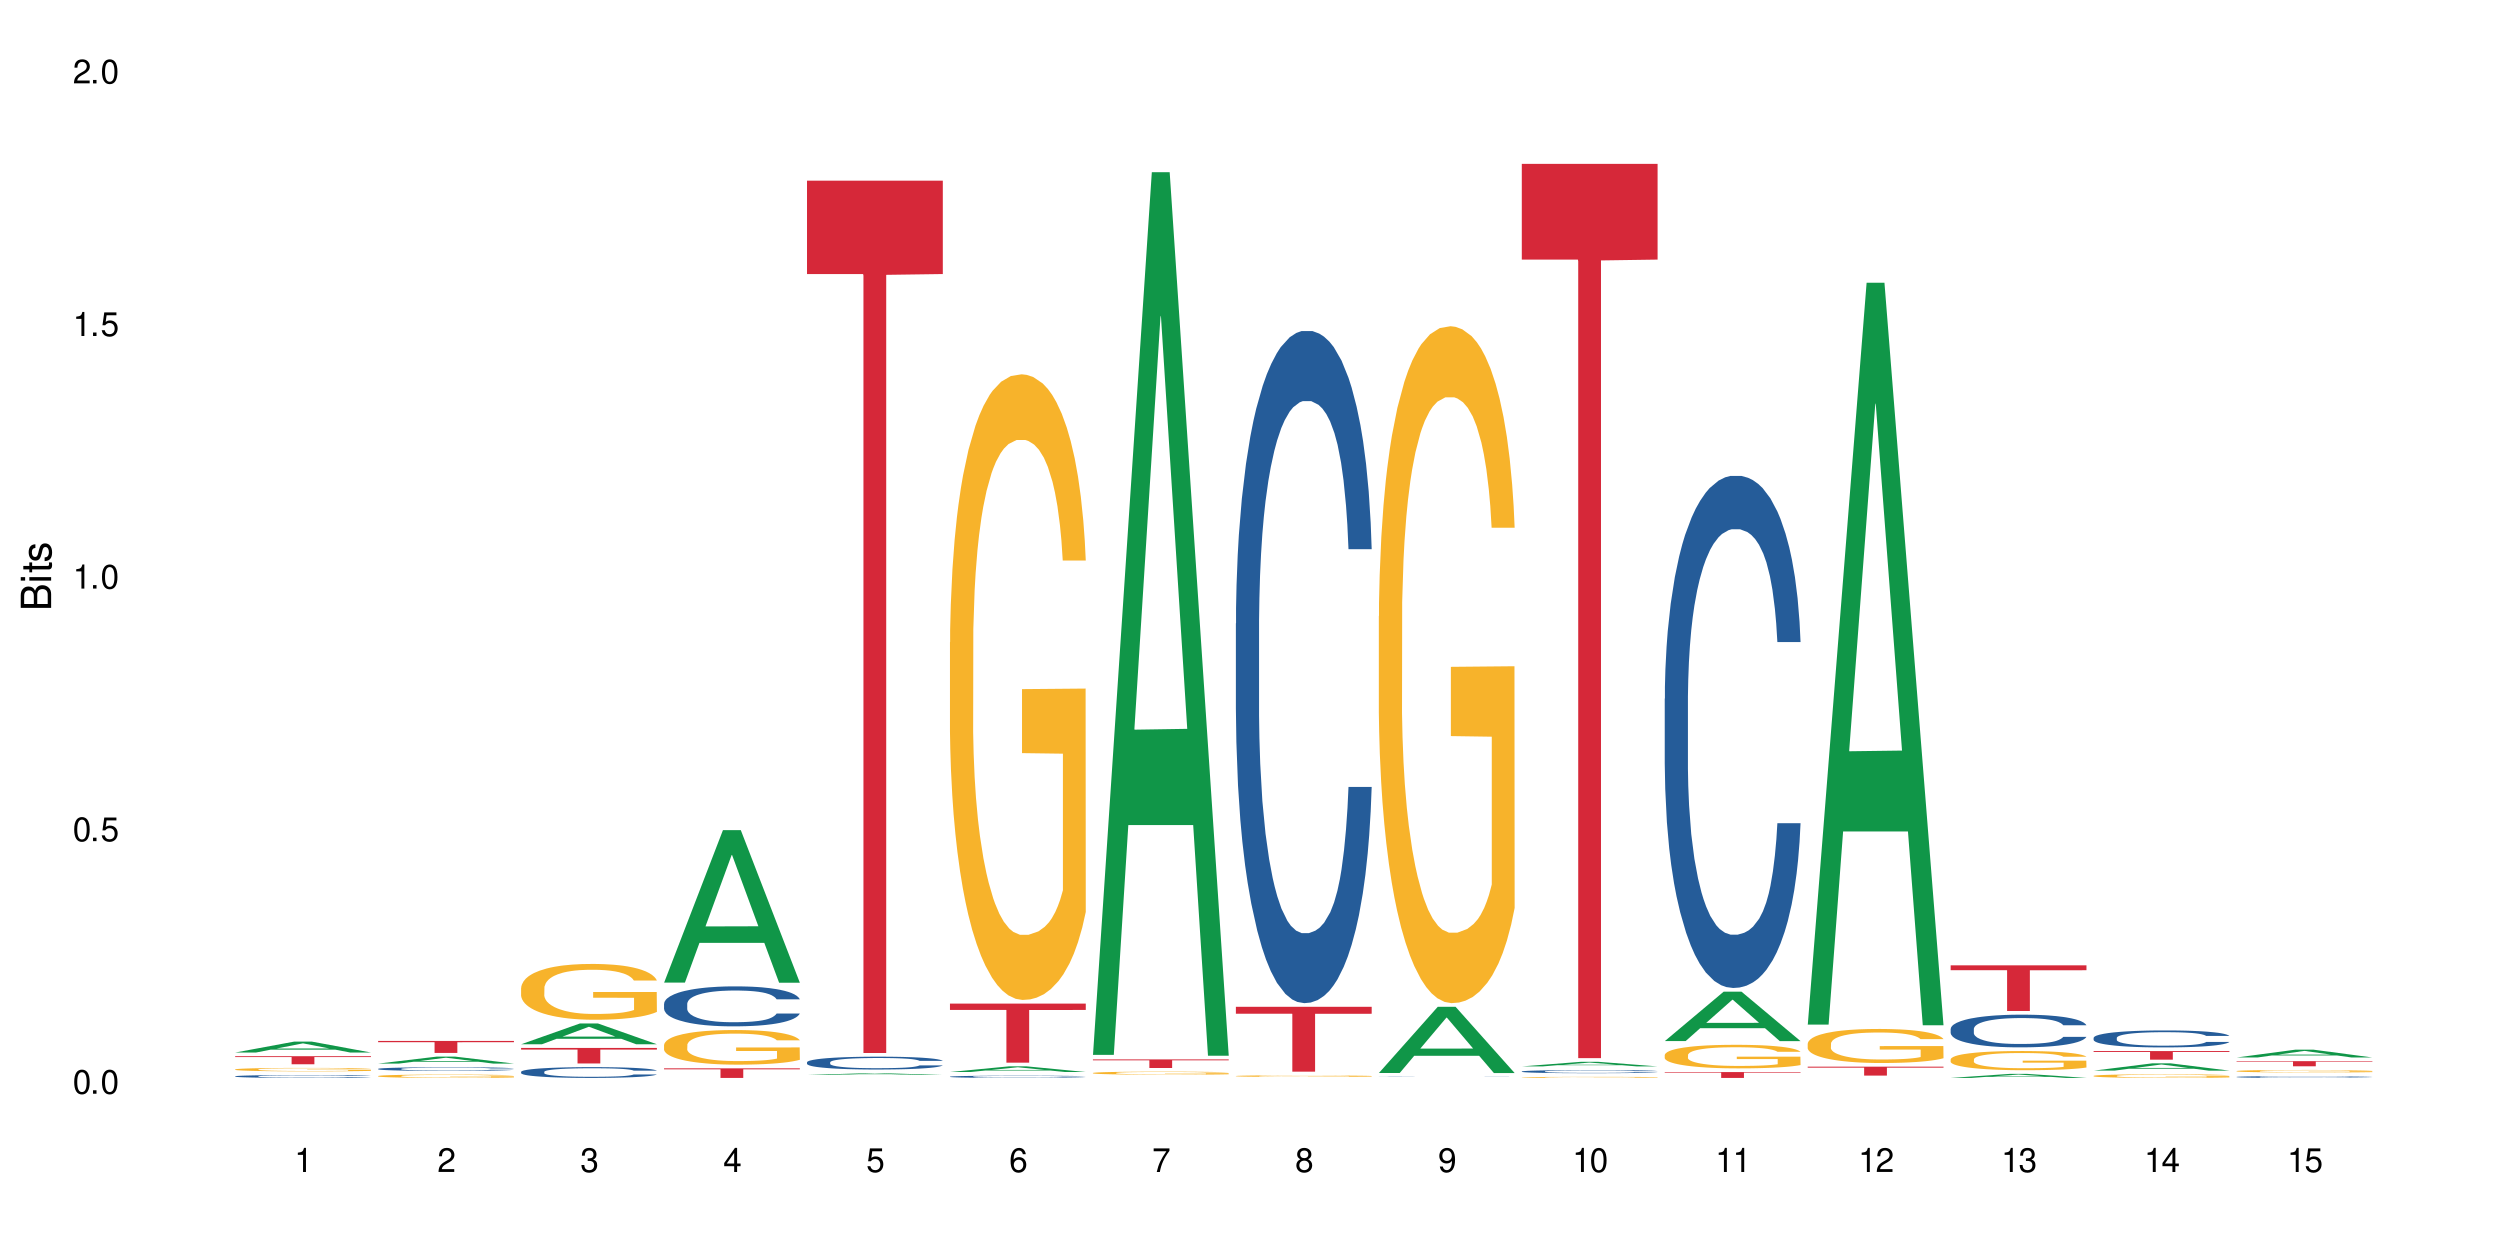 <?xml version="1.0" encoding="UTF-8"?>
<svg xmlns="http://www.w3.org/2000/svg" xmlns:xlink="http://www.w3.org/1999/xlink" width="720" height="360" viewBox="0 0 720 360">
<defs>
<g>
<g id="glyph-0-0">
</g>
<g id="glyph-0-1">
<path d="M 2.641 -6.938 C 2 -6.938 1.422 -6.656 1.078 -6.172 C 0.641 -5.562 0.406 -4.641 0.406 -3.359 C 0.406 -1.016 1.188 0.219 2.641 0.219 C 4.078 0.219 4.859 -1.016 4.859 -3.297 C 4.859 -4.641 4.656 -5.547 4.203 -6.172 C 3.844 -6.656 3.281 -6.938 2.641 -6.938 Z M 2.641 -6.188 C 3.547 -6.188 4 -5.25 4 -3.375 C 4 -1.406 3.562 -0.484 2.625 -0.484 C 1.734 -0.484 1.281 -1.438 1.281 -3.344 C 1.281 -5.25 1.734 -6.188 2.641 -6.188 Z M 2.641 -6.188 "/>
</g>
<g id="glyph-0-2">
<path d="M 1.828 -1 L 0.828 -1 L 0.828 0 L 1.828 0 Z M 1.828 -1 "/>
</g>
<g id="glyph-0-3">
<path d="M 4.562 -6.797 L 1.062 -6.797 L 0.547 -3.094 L 1.328 -3.094 C 1.719 -3.562 2.047 -3.734 2.578 -3.734 C 3.484 -3.734 4.062 -3.109 4.062 -2.094 C 4.062 -1.125 3.484 -0.531 2.578 -0.531 C 1.828 -0.531 1.375 -0.906 1.188 -1.672 L 0.328 -1.672 C 0.453 -1.109 0.547 -0.844 0.75 -0.594 C 1.125 -0.078 1.828 0.219 2.594 0.219 C 3.969 0.219 4.922 -0.781 4.922 -2.219 C 4.922 -3.562 4.031 -4.484 2.719 -4.484 C 2.25 -4.484 1.859 -4.359 1.469 -4.062 L 1.734 -5.969 L 4.562 -5.969 Z M 4.562 -6.797 "/>
</g>
<g id="glyph-0-4">
<path d="M 2.484 -4.938 L 2.484 0 L 3.328 0 L 3.328 -6.938 L 2.766 -6.938 C 2.469 -5.875 2.281 -5.734 0.984 -5.562 L 0.984 -4.938 Z M 2.484 -4.938 "/>
</g>
<g id="glyph-0-5">
<path d="M 4.859 -0.828 L 1.281 -0.828 C 1.359 -1.406 1.672 -1.781 2.5 -2.281 L 3.469 -2.828 C 4.406 -3.344 4.906 -4.062 4.906 -4.906 C 4.906 -5.484 4.672 -6.031 4.266 -6.406 C 3.859 -6.766 3.375 -6.938 2.719 -6.938 C 1.859 -6.938 1.219 -6.625 0.844 -6.031 C 0.609 -5.672 0.5 -5.234 0.484 -4.531 L 1.328 -4.531 C 1.359 -5.016 1.406 -5.281 1.531 -5.516 C 1.75 -5.938 2.188 -6.203 2.703 -6.203 C 3.469 -6.203 4.031 -5.641 4.031 -4.891 C 4.031 -4.344 3.719 -3.859 3.125 -3.516 L 2.234 -3 C 0.812 -2.172 0.406 -1.531 0.328 -0.016 L 4.859 -0.016 Z M 4.859 -0.828 "/>
</g>
<g id="glyph-0-6">
<path d="M 2.125 -3.188 L 2.578 -3.188 C 3.5 -3.188 3.984 -2.766 3.984 -1.922 C 3.984 -1.062 3.469 -0.531 2.594 -0.531 C 1.656 -0.531 1.203 -1 1.156 -2.016 L 0.312 -2.016 C 0.344 -1.453 0.438 -1.094 0.609 -0.781 C 0.953 -0.109 1.625 0.219 2.547 0.219 C 3.953 0.219 4.859 -0.625 4.859 -1.938 C 4.859 -2.828 4.516 -3.297 3.703 -3.594 C 4.344 -3.844 4.656 -4.328 4.656 -5.031 C 4.656 -6.219 3.875 -6.938 2.578 -6.938 C 1.203 -6.938 0.484 -6.172 0.453 -4.703 L 1.297 -4.703 C 1.312 -5.125 1.344 -5.359 1.453 -5.578 C 1.641 -5.969 2.062 -6.203 2.594 -6.203 C 3.344 -6.203 3.797 -5.75 3.797 -5 C 3.797 -4.516 3.609 -4.219 3.25 -4.047 C 3.016 -3.953 2.703 -3.922 2.125 -3.906 Z M 2.125 -3.188 "/>
</g>
<g id="glyph-0-7">
<path d="M 3.141 -1.672 L 3.141 0 L 3.984 0 L 3.984 -1.672 L 4.984 -1.672 L 4.984 -2.438 L 3.984 -2.438 L 3.984 -6.938 L 3.359 -6.938 L 0.266 -2.578 L 0.266 -1.672 Z M 3.141 -2.438 L 1 -2.438 L 3.141 -5.5 Z M 3.141 -2.438 "/>
</g>
<g id="glyph-0-8">
<path d="M 4.781 -5.125 C 4.609 -6.266 3.891 -6.938 2.844 -6.938 C 2.094 -6.938 1.422 -6.578 1.031 -5.953 C 0.594 -5.266 0.406 -4.422 0.406 -3.172 C 0.406 -2 0.578 -1.25 0.984 -0.641 C 1.359 -0.078 1.953 0.219 2.703 0.219 C 3.984 0.219 4.922 -0.75 4.922 -2.094 C 4.922 -3.375 4.062 -4.281 2.844 -4.281 C 2.172 -4.281 1.641 -4.031 1.281 -3.516 C 1.281 -5.234 1.828 -6.188 2.797 -6.188 C 3.391 -6.188 3.797 -5.797 3.938 -5.125 Z M 2.734 -3.531 C 3.547 -3.531 4.062 -2.953 4.062 -2.031 C 4.062 -1.156 3.484 -0.531 2.703 -0.531 C 1.922 -0.531 1.328 -1.188 1.328 -2.078 C 1.328 -2.938 1.906 -3.531 2.734 -3.531 Z M 2.734 -3.531 "/>
</g>
<g id="glyph-0-9">
<path d="M 4.984 -6.797 L 0.438 -6.797 L 0.438 -5.969 L 4.109 -5.969 C 2.5 -3.656 1.828 -2.234 1.328 0 L 2.219 0 C 2.594 -2.172 3.453 -4.047 4.984 -6.094 Z M 4.984 -6.797 "/>
</g>
<g id="glyph-0-10">
<path d="M 3.75 -3.656 C 4.469 -4.094 4.688 -4.438 4.688 -5.078 C 4.688 -6.172 3.844 -6.938 2.641 -6.938 C 1.438 -6.938 0.594 -6.172 0.594 -5.094 C 0.594 -4.438 0.812 -4.094 1.516 -3.656 C 0.734 -3.266 0.359 -2.703 0.359 -1.922 C 0.359 -0.656 1.281 0.219 2.641 0.219 C 3.984 0.219 4.922 -0.656 4.922 -1.922 C 4.922 -2.703 4.531 -3.266 3.75 -3.656 Z M 2.641 -6.188 C 3.359 -6.188 3.812 -5.75 3.812 -5.062 C 3.812 -4.406 3.344 -3.984 2.641 -3.984 C 1.922 -3.984 1.453 -4.406 1.453 -5.078 C 1.453 -5.75 1.922 -6.188 2.641 -6.188 Z M 2.641 -3.266 C 3.484 -3.266 4.062 -2.719 4.062 -1.906 C 4.062 -1.078 3.484 -0.531 2.625 -0.531 C 1.797 -0.531 1.219 -1.094 1.219 -1.906 C 1.219 -2.719 1.781 -3.266 2.641 -3.266 Z M 2.641 -3.266 "/>
</g>
<g id="glyph-0-11">
<path d="M 0.516 -1.578 C 0.672 -0.453 1.406 0.219 2.438 0.219 C 3.188 0.219 3.859 -0.141 4.266 -0.766 C 4.688 -1.453 4.891 -2.297 4.891 -3.547 C 4.891 -4.719 4.703 -5.453 4.312 -6.078 C 3.938 -6.641 3.344 -6.938 2.594 -6.938 C 1.297 -6.938 0.359 -5.969 0.359 -4.625 C 0.359 -3.344 1.234 -2.453 2.453 -2.453 C 3.094 -2.453 3.578 -2.672 4.016 -3.203 C 4 -1.484 3.469 -0.531 2.5 -0.531 C 1.906 -0.531 1.484 -0.906 1.359 -1.578 Z M 2.578 -6.203 C 3.375 -6.203 3.969 -5.531 3.969 -4.641 C 3.969 -3.797 3.391 -3.188 2.547 -3.188 C 1.734 -3.188 1.234 -3.766 1.234 -4.688 C 1.234 -5.562 1.797 -6.203 2.578 -6.203 Z M 2.578 -6.203 "/>
</g>
<g id="glyph-1-0">
</g>
<g id="glyph-1-1">
<path d="M 0 -0.953 L 0 -4.891 C 0 -5.719 -0.234 -6.344 -0.734 -6.797 C -1.188 -7.234 -1.812 -7.469 -2.5 -7.469 C -3.547 -7.469 -4.188 -7 -4.625 -5.875 C -4.984 -6.688 -5.625 -7.094 -6.531 -7.094 C -7.172 -7.094 -7.734 -6.859 -8.141 -6.391 C -8.562 -5.922 -8.75 -5.344 -8.75 -4.5 L -8.75 -0.953 Z M -4.984 -2.062 L -7.766 -2.062 L -7.766 -4.219 C -7.766 -4.844 -7.688 -5.203 -7.453 -5.5 C -7.219 -5.812 -6.859 -5.969 -6.375 -5.969 C -5.891 -5.969 -5.531 -5.812 -5.297 -5.5 C -5.062 -5.203 -4.984 -4.844 -4.984 -4.219 Z M -0.984 -2.062 L -4 -2.062 L -4 -4.781 C -4 -5.766 -3.438 -6.359 -2.484 -6.359 C -1.547 -6.359 -0.984 -5.766 -0.984 -4.781 Z M -0.984 -2.062 "/>
</g>
<g id="glyph-1-2">
<path d="M -6.281 -1.797 L -6.281 -0.797 L 0 -0.797 L 0 -1.797 Z M -8.75 -1.797 L -8.75 -0.797 L -7.484 -0.797 L -7.484 -1.797 Z M -8.75 -1.797 "/>
</g>
<g id="glyph-1-3">
<path d="M -6.281 -3.047 L -6.281 -2.016 L -8.016 -2.016 L -8.016 -1.016 L -6.281 -1.016 L -6.281 -0.172 L -5.469 -0.172 L -5.469 -1.016 L -0.719 -1.016 C -0.078 -1.016 0.281 -1.453 0.281 -2.234 C 0.281 -2.5 0.25 -2.719 0.188 -3.047 L -0.641 -3.047 C -0.609 -2.906 -0.594 -2.766 -0.594 -2.562 C -0.594 -2.141 -0.719 -2.016 -1.156 -2.016 L -5.469 -2.016 L -5.469 -3.047 Z M -6.281 -3.047 "/>
</g>
<g id="glyph-1-4">
<path d="M -4.531 -5.25 C -5.766 -5.25 -6.469 -4.422 -6.469 -2.969 C -6.469 -1.516 -5.719 -0.562 -4.547 -0.562 C -3.562 -0.562 -3.094 -1.062 -2.734 -2.562 L -2.516 -3.484 C -2.344 -4.188 -2.094 -4.469 -1.641 -4.469 C -1.047 -4.469 -0.641 -3.875 -0.641 -3 C -0.641 -2.453 -0.797 -2 -1.062 -1.75 C -1.25 -1.594 -1.422 -1.531 -1.875 -1.469 L -1.875 -0.406 C -0.422 -0.453 0.281 -1.266 0.281 -2.922 C 0.281 -4.5 -0.5 -5.516 -1.719 -5.516 C -2.656 -5.516 -3.172 -4.984 -3.469 -3.734 L -3.703 -2.766 C -3.891 -1.953 -4.156 -1.609 -4.594 -1.609 C -5.188 -1.609 -5.547 -2.125 -5.547 -2.938 C -5.547 -3.75 -5.203 -4.172 -4.531 -4.203 Z M -4.531 -5.25 "/>
</g>
</g>
</defs>
<rect x="-72" y="-36" width="864" height="432" fill="rgb(100%, 100%, 100%)" fill-opacity="1"/>
<path fill-rule="nonzero" fill="rgb(6.275%, 58.824%, 28.235%)" fill-opacity="1" d="M 67.73 303.125 L 67.773 303.121 L 84.695 299.988 L 89.836 299.988 L 106.844 303.129 L 100.867 303.129 L 96.605 302.309 L 77.926 302.309 L 73.75 303.125 L 67.73 303.125 L 79.723 301.969 L 94.895 301.965 L 87.328 300.5 L 87.246 300.496 L 87.16 300.504 L 79.684 301.965 L 79.723 301.969 Z M 67.73 303.125 "/>
<path fill-rule="nonzero" fill="rgb(14.51%, 36.078%, 60%)" fill-opacity="1" d="M 67.73 309.969 L 67.777 309.969 L 67.777 309.949 L 67.922 309.922 L 68.254 309.883 L 68.59 309.859 L 69.449 309.812 L 70.641 309.77 L 71.879 309.738 L 72.785 309.719 L 73.598 309.703 L 75.457 309.676 L 76.652 309.66 L 77.938 309.648 L 79.512 309.633 L 80.656 309.625 L 83.234 309.613 L 85.141 309.609 L 86.621 309.605 L 89.816 309.605 L 91.723 309.609 L 93.105 309.613 L 94.633 309.621 L 95.922 309.625 L 98.164 309.645 L 100.168 309.664 L 101.074 309.676 L 102.504 309.699 L 103.602 309.723 L 104.363 309.742 L 105.223 309.77 L 105.984 309.805 L 106.559 309.844 L 106.844 309.875 L 100.168 309.875 L 99.832 309.848 L 99.449 309.824 L 98.734 309.793 L 98.02 309.77 L 97.02 309.746 L 96.113 309.734 L 94.871 309.719 L 93.773 309.711 L 92.629 309.703 L 91.531 309.699 L 89.434 309.691 L 87 309.691 L 86.094 309.695 L 84.234 309.699 L 83.234 309.707 L 81.801 309.715 L 80.801 309.727 L 79.609 309.742 L 78.797 309.754 L 77.797 309.773 L 77.078 309.793 L 76.27 309.816 L 75.793 309.836 L 75.363 309.859 L 74.98 309.883 L 74.695 309.91 L 74.504 309.938 L 74.41 309.965 L 74.41 310.082 L 74.504 310.109 L 74.742 310.141 L 75.363 310.188 L 76.27 310.23 L 77.32 310.262 L 78.32 310.285 L 78.891 310.293 L 79.656 310.309 L 80.848 310.32 L 82.566 310.336 L 83.566 310.344 L 85.094 310.348 L 86.668 310.352 L 88.766 310.352 L 90.625 310.348 L 91.867 310.344 L 93.156 310.34 L 94.918 310.328 L 96.016 310.312 L 96.969 310.301 L 97.688 310.285 L 98.164 310.273 L 98.879 310.25 L 99.449 310.223 L 99.879 310.195 L 100.168 310.172 L 106.844 310.172 L 106.559 310.203 L 106.129 310.23 L 105.699 310.254 L 105.031 310.281 L 104.27 310.305 L 103.172 310.332 L 102.266 310.348 L 101.074 310.367 L 99.977 310.383 L 98.781 310.395 L 97.02 310.41 L 95.875 310.418 L 94.633 310.426 L 93.156 310.43 L 91.293 310.434 L 89.289 310.438 L 85.426 310.438 L 83.949 310.434 L 81.992 310.426 L 79.559 310.414 L 77.797 310.398 L 76.414 310.387 L 75.219 310.371 L 73.883 310.348 L 72.168 310.316 L 71.117 310.289 L 70.402 310.27 L 69.59 310.238 L 69.02 310.211 L 68.352 310.168 L 67.875 310.117 L 67.73 310.074 Z M 67.73 309.969 "/>
<path fill-rule="nonzero" fill="rgb(96.863%, 70.196%, 16.863%)" fill-opacity="1" d="M 67.73 307.98 L 67.777 307.98 L 67.777 307.965 L 67.969 307.922 L 68.445 307.867 L 69.066 307.82 L 69.734 307.785 L 70.164 307.766 L 70.879 307.738 L 71.5 307.719 L 73.074 307.676 L 75.078 307.641 L 76.172 307.621 L 77.414 307.605 L 79.18 307.59 L 79.988 307.582 L 82.469 307.57 L 85.285 307.559 L 89.816 307.559 L 91.77 307.562 L 94.441 307.57 L 95.969 307.582 L 97.16 307.59 L 98.402 307.602 L 99.926 307.621 L 101.359 307.641 L 102.504 307.664 L 103.648 307.691 L 104.602 307.719 L 105.414 307.75 L 106.129 307.789 L 106.559 307.82 L 106.844 307.852 L 100.215 307.852 L 99.832 307.82 L 99.402 307.797 L 98.688 307.766 L 97.258 307.727 L 95.922 307.703 L 94.777 307.691 L 93.344 307.676 L 91.961 307.668 L 90.387 307.664 L 89.434 307.66 L 86.906 307.66 L 84.617 307.668 L 83.281 307.676 L 82.328 307.684 L 80.992 307.695 L 80.18 307.707 L 79.703 307.715 L 78.273 307.742 L 77.32 307.766 L 76.793 307.785 L 76.125 307.812 L 75.648 307.836 L 75.125 307.871 L 74.84 307.898 L 74.457 307.961 L 74.41 308.125 L 74.551 308.16 L 74.84 308.195 L 75.219 308.227 L 75.793 308.262 L 76.363 308.289 L 77.367 308.324 L 78.227 308.348 L 78.891 308.363 L 80.18 308.387 L 80.703 308.395 L 81.945 308.414 L 83.234 308.426 L 84.809 308.438 L 86 308.441 L 87.906 308.445 L 90.34 308.445 L 93.203 308.441 L 95.016 308.434 L 96.254 308.426 L 97.066 308.418 L 98.066 308.41 L 98.781 308.402 L 99.449 308.391 L 100.262 308.375 L 100.262 308.16 L 88.48 308.156 L 88.48 308.055 L 106.797 308.055 L 106.844 308.41 L 105.844 308.434 L 104.602 308.457 L 103.41 308.477 L 102.168 308.492 L 100.406 308.508 L 98.973 308.52 L 96.781 308.531 L 94.777 308.539 L 92.676 308.547 L 90.816 308.547 L 88.621 308.551 L 86.668 308.547 L 84.57 308.543 L 82.898 308.535 L 81.371 308.527 L 79.848 308.516 L 77.938 308.496 L 76.699 308.48 L 75.41 308.461 L 74.121 308.438 L 72.977 308.414 L 72.215 308.395 L 71.453 308.371 L 70.641 308.344 L 69.879 308.316 L 69.305 308.285 L 68.781 308.254 L 68.398 308.227 L 68.016 308.184 L 67.828 308.152 L 67.73 308.125 Z M 67.73 307.98 "/>
<path fill-rule="nonzero" fill="rgb(83.922%, 15.686%, 22.353%)" fill-opacity="1" d="M 67.73 304.184 L 106.844 304.184 L 106.844 304.434 L 90.543 304.434 L 90.543 306.5 L 83.984 306.5 L 83.984 304.438 L 83.891 304.434 L 67.73 304.434 Z M 67.73 304.184 "/>
<path fill-rule="nonzero" fill="rgb(6.275%, 58.824%, 28.235%)" fill-opacity="1" d="M 108.902 306.312 L 108.945 306.309 L 125.867 304.293 L 131.008 304.293 L 148.016 306.312 L 142.039 306.312 L 137.777 305.785 L 119.098 305.785 L 114.922 306.312 L 108.902 306.312 L 120.895 305.566 L 136.062 305.566 L 128.5 304.625 L 128.418 304.621 L 128.332 304.629 L 120.855 305.566 L 120.895 305.566 Z M 108.902 306.312 "/>
<path fill-rule="nonzero" fill="rgb(14.51%, 36.078%, 60%)" fill-opacity="1" d="M 108.902 307.828 L 108.949 307.824 L 108.949 307.805 L 109.094 307.766 L 109.426 307.719 L 109.762 307.688 L 110.621 307.633 L 111.812 307.578 L 113.051 307.535 L 113.957 307.512 L 114.77 307.492 L 116.629 307.457 L 117.82 307.438 L 119.109 307.422 L 120.684 307.406 L 121.828 307.395 L 124.406 307.379 L 126.312 307.375 L 127.793 307.371 L 130.988 307.371 L 132.895 307.375 L 134.277 307.379 L 135.805 307.387 L 137.094 307.395 L 139.336 307.418 L 141.336 307.445 L 142.242 307.457 L 143.676 307.488 L 144.773 307.516 L 145.535 307.543 L 146.395 307.578 L 147.156 307.621 L 147.73 307.668 L 148.016 307.711 L 141.336 307.711 L 141.004 307.672 L 140.621 307.645 L 139.906 307.605 L 139.191 307.574 L 138.191 307.547 L 137.285 307.531 L 136.043 307.512 L 134.945 307.5 L 133.801 307.492 L 132.703 307.484 L 130.605 307.48 L 127.266 307.48 L 125.406 307.488 L 124.406 307.496 L 122.973 307.508 L 121.973 307.523 L 120.781 307.543 L 119.969 307.559 L 118.969 307.582 L 118.25 307.605 L 117.441 307.637 L 116.965 307.66 L 116.535 307.688 L 116.152 307.719 L 115.867 307.754 L 115.676 307.789 L 115.582 307.82 L 115.582 307.973 L 115.676 308.004 L 115.914 308.047 L 116.535 308.105 L 117.441 308.156 L 118.488 308.195 L 119.492 308.223 L 120.062 308.238 L 120.828 308.254 L 122.02 308.273 L 123.738 308.293 L 124.738 308.297 L 126.266 308.305 L 127.84 308.309 L 129.938 308.309 L 131.797 308.305 L 133.039 308.301 L 134.324 308.293 L 136.09 308.277 L 137.188 308.262 L 138.141 308.242 L 138.859 308.227 L 139.336 308.211 L 140.051 308.18 L 140.621 308.148 L 141.051 308.113 L 141.336 308.082 L 148.016 308.082 L 147.73 308.121 L 147.301 308.156 L 146.871 308.188 L 146.203 308.219 L 145.441 308.25 L 144.344 308.281 L 143.438 308.305 L 142.242 308.328 L 141.148 308.348 L 139.953 308.363 L 138.191 308.383 L 137.043 308.391 L 135.805 308.398 L 134.324 308.406 L 132.465 308.414 L 130.461 308.418 L 126.598 308.418 L 125.121 308.414 L 123.164 308.406 L 120.73 308.387 L 118.969 308.371 L 117.582 308.352 L 116.391 308.332 L 115.055 308.305 L 113.34 308.266 L 112.289 308.23 L 111.574 308.203 L 110.762 308.168 L 110.191 308.133 L 109.523 308.082 L 109.047 308.012 L 108.902 307.961 Z M 108.902 307.828 "/>
<path fill-rule="nonzero" fill="rgb(96.863%, 70.196%, 16.863%)" fill-opacity="1" d="M 108.902 309.891 L 108.949 309.887 L 108.949 309.871 L 109.141 309.832 L 109.617 309.777 L 110.238 309.73 L 110.906 309.695 L 111.336 309.68 L 112.051 309.652 L 112.672 309.633 L 114.246 309.594 L 116.25 309.555 L 117.344 309.539 L 118.586 309.523 L 120.352 309.508 L 121.16 309.504 L 123.641 309.488 L 126.457 309.48 L 129.555 309.477 L 130.988 309.477 L 132.941 309.48 L 135.613 309.492 L 137.141 309.5 L 138.332 309.508 L 139.574 309.52 L 141.098 309.539 L 142.531 309.559 L 143.676 309.578 L 144.82 309.605 L 145.773 309.633 L 146.586 309.664 L 147.301 309.703 L 147.73 309.734 L 148.016 309.762 L 141.387 309.762 L 141.004 309.734 L 140.574 309.707 L 139.859 309.68 L 138.43 309.641 L 137.094 309.617 L 135.949 309.605 L 134.516 309.594 L 133.133 309.586 L 131.559 309.578 L 128.078 309.578 L 125.789 309.582 L 124.453 309.59 L 123.5 309.598 L 122.164 309.609 L 121.352 309.621 L 120.875 309.629 L 119.445 309.656 L 118.488 309.68 L 117.965 309.699 L 117.297 309.723 L 116.82 309.746 L 116.297 309.781 L 116.008 309.809 L 115.629 309.867 L 115.582 310.027 L 115.723 310.059 L 116.008 310.098 L 116.391 310.129 L 116.965 310.16 L 117.535 310.188 L 118.539 310.223 L 119.395 310.242 L 120.062 310.258 L 121.352 310.281 L 121.875 310.289 L 123.117 310.305 L 124.406 310.32 L 125.98 310.328 L 127.172 310.336 L 129.078 310.34 L 131.512 310.34 L 134.375 310.332 L 136.188 310.328 L 137.426 310.32 L 138.238 310.312 L 139.238 310.305 L 139.953 310.297 L 140.621 310.285 L 141.434 310.27 L 141.434 310.059 L 129.652 310.059 L 129.652 309.961 L 147.969 309.961 L 148.016 310.305 L 147.016 310.328 L 145.773 310.352 L 144.582 310.367 L 143.34 310.383 L 141.578 310.398 L 140.145 310.41 L 137.949 310.422 L 135.949 310.43 L 133.848 310.438 L 127.84 310.438 L 125.742 310.434 L 124.07 310.426 L 122.543 310.418 L 121.02 310.406 L 119.109 310.387 L 117.871 310.371 L 115.293 310.332 L 114.148 310.309 L 112.625 310.27 L 111.812 310.242 L 111.051 310.211 L 110.477 310.184 L 109.953 310.152 L 109.57 310.125 L 109.188 310.086 L 108.996 310.055 L 108.902 310.027 Z M 108.902 309.891 "/>
<path fill-rule="nonzero" fill="rgb(83.922%, 15.686%, 22.353%)" fill-opacity="1" d="M 108.902 299.793 L 148.016 299.793 L 148.016 300.16 L 131.715 300.164 L 131.715 303.238 L 125.156 303.238 L 125.156 300.168 L 125.062 300.16 L 108.902 300.16 Z M 108.902 299.793 "/>
<path fill-rule="nonzero" fill="rgb(6.275%, 58.824%, 28.235%)" fill-opacity="1" d="M 150.074 300.742 L 150.117 300.738 L 167.039 294.75 L 172.18 294.75 L 189.188 300.75 L 183.211 300.75 L 178.949 299.184 L 160.27 299.184 L 156.09 300.742 L 150.074 300.742 L 162.066 298.535 L 177.234 298.531 L 169.672 295.73 L 169.59 295.727 L 169.504 295.742 L 162.027 298.531 L 162.066 298.535 Z M 150.074 300.742 "/>
<path fill-rule="nonzero" fill="rgb(14.51%, 36.078%, 60%)" fill-opacity="1" d="M 150.074 308.688 L 150.121 308.684 L 150.121 308.617 L 150.266 308.508 L 150.598 308.371 L 150.934 308.277 L 151.793 308.109 L 152.984 307.949 L 154.223 307.824 L 155.129 307.75 L 155.941 307.695 L 157.801 307.59 L 158.992 307.535 L 160.281 307.488 L 161.855 307.438 L 163 307.41 L 165.578 307.367 L 167.484 307.344 L 168.965 307.336 L 172.16 307.336 L 174.066 307.348 L 175.449 307.363 L 176.977 307.387 L 178.266 307.41 L 180.508 307.473 L 182.508 307.551 L 183.414 307.598 L 184.848 307.688 L 185.945 307.77 L 186.707 307.844 L 187.566 307.949 L 188.328 308.078 L 188.902 308.223 L 189.188 308.344 L 182.508 308.344 L 182.176 308.23 L 181.793 308.141 L 181.078 308.027 L 180.363 307.945 L 179.359 307.863 L 178.453 307.809 L 177.215 307.754 L 176.117 307.719 L 174.973 307.695 L 173.875 307.676 L 171.777 307.66 L 169.344 307.66 L 168.438 307.664 L 166.578 307.688 L 165.578 307.707 L 164.145 307.75 L 163.145 307.785 L 161.953 307.84 L 161.141 307.891 L 160.137 307.965 L 159.422 308.027 L 158.613 308.121 L 158.137 308.195 L 157.707 308.273 L 157.324 308.367 L 157.039 308.465 L 156.848 308.57 L 156.754 308.672 L 156.754 309.113 L 156.848 309.215 L 157.086 309.332 L 157.707 309.508 L 158.613 309.656 L 159.66 309.777 L 160.664 309.859 L 161.234 309.898 L 162 309.945 L 163.191 310.004 L 164.91 310.059 L 165.91 310.082 L 167.438 310.105 L 169.012 310.117 L 171.109 310.117 L 172.969 310.105 L 174.211 310.09 L 175.496 310.066 L 177.262 310.02 L 178.359 309.973 L 179.312 309.922 L 180.027 309.867 L 180.508 309.82 L 181.223 309.734 L 181.793 309.637 L 182.223 309.539 L 182.508 309.441 L 189.188 309.441 L 188.902 309.555 L 188.473 309.664 L 188.043 309.746 L 187.375 309.848 L 186.613 309.934 L 185.516 310.035 L 184.609 310.098 L 183.414 310.168 L 182.32 310.223 L 181.125 310.273 L 179.359 310.328 L 178.215 310.355 L 176.977 310.383 L 175.496 310.406 L 173.637 310.426 L 171.633 310.438 L 169.773 310.438 L 167.77 310.434 L 166.293 310.422 L 164.336 310.398 L 161.902 310.344 L 160.137 310.293 L 158.754 310.238 L 157.562 310.18 L 156.227 310.105 L 154.512 309.98 L 153.461 309.883 L 152.746 309.805 L 151.934 309.695 L 151.363 309.594 L 150.695 309.434 L 150.219 309.234 L 150.074 309.078 Z M 150.074 308.688 "/>
<path fill-rule="nonzero" fill="rgb(96.863%, 70.196%, 16.863%)" fill-opacity="1" d="M 150.074 284.5 L 150.121 284.484 L 150.121 284.191 L 150.312 283.531 L 150.789 282.621 L 151.41 281.871 L 152.078 281.285 L 152.508 280.977 L 153.223 280.535 L 153.844 280.211 L 155.418 279.551 L 157.418 278.934 L 158.516 278.668 L 159.758 278.422 L 161.523 278.141 L 162.332 278.039 L 164.812 277.805 L 167.629 277.656 L 170.727 277.613 L 172.16 277.629 L 174.113 277.688 L 176.785 277.848 L 178.312 277.996 L 179.504 278.141 L 180.746 278.332 L 182.27 278.625 L 183.703 278.977 L 184.848 279.332 L 185.992 279.77 L 186.945 280.242 L 187.758 280.754 L 188.473 281.371 L 188.902 281.887 L 189.188 282.398 L 182.559 282.398 L 182.176 281.887 L 181.746 281.488 L 181.031 281.004 L 180.316 280.652 L 179.602 280.375 L 178.266 279.992 L 177.121 279.758 L 175.688 279.551 L 174.305 279.418 L 172.73 279.332 L 171.777 279.301 L 169.25 279.301 L 166.961 279.402 L 165.625 279.523 L 164.672 279.641 L 163.336 279.859 L 162.523 280.035 L 162.047 280.152 L 160.617 280.609 L 159.66 281.02 L 159.137 281.297 L 158.469 281.738 L 157.992 282.137 L 157.469 282.723 L 157.18 283.164 L 156.801 284.164 L 156.754 286.805 L 156.895 287.363 L 157.18 287.965 L 157.562 288.496 L 158.137 289.051 L 158.707 289.477 L 159.711 290.051 L 160.566 290.434 L 161.234 290.684 L 162.523 291.078 L 163.047 291.211 L 164.289 291.477 L 165.578 291.68 L 167.148 291.859 L 168.344 291.945 L 170.25 292.02 L 172.684 292.02 L 175.547 291.93 L 177.359 291.812 L 178.598 291.695 L 179.41 291.594 L 180.41 291.43 L 181.125 291.285 L 181.793 291.125 L 182.605 290.875 L 182.605 287.363 L 170.824 287.348 L 170.824 285.703 L 189.141 285.691 L 189.188 291.43 L 188.188 291.828 L 186.945 292.211 L 185.754 292.504 L 184.512 292.754 L 182.746 293.031 L 181.316 293.207 L 179.121 293.414 L 177.121 293.547 L 175.02 293.633 L 173.16 293.68 L 170.965 293.691 L 169.012 293.664 L 166.91 293.574 L 165.242 293.457 L 163.715 293.312 L 162.191 293.121 L 160.281 292.812 L 159.043 292.562 L 157.754 292.254 L 156.465 291.887 L 155.32 291.492 L 154.559 291.184 L 153.793 290.828 L 152.984 290.391 L 152.219 289.891 L 151.648 289.434 L 151.125 288.922 L 150.742 288.438 L 150.359 287.773 L 150.168 287.246 L 150.074 286.789 Z M 150.074 284.5 "/>
<path fill-rule="nonzero" fill="rgb(83.922%, 15.686%, 22.353%)" fill-opacity="1" d="M 150.074 301.805 L 189.188 301.805 L 189.188 302.285 L 172.887 302.289 L 172.887 306.281 L 166.328 306.281 L 166.328 302.293 L 166.234 302.285 L 150.074 302.285 Z M 150.074 301.805 "/>
<path fill-rule="nonzero" fill="rgb(6.275%, 58.824%, 28.235%)" fill-opacity="1" d="M 191.246 282.984 L 191.289 282.941 L 208.211 239.078 L 213.352 239.078 L 230.359 283.027 L 224.383 283.027 L 220.121 271.555 L 201.441 271.555 L 197.262 282.984 L 191.246 282.984 L 203.238 266.809 L 218.406 266.766 L 210.844 246.258 L 210.762 246.215 L 210.676 246.34 L 203.195 266.766 L 203.238 266.809 Z M 191.246 282.984 "/>
<path fill-rule="nonzero" fill="rgb(14.51%, 36.078%, 60%)" fill-opacity="1" d="M 191.246 289.09 L 191.293 289.078 L 191.293 288.828 L 191.438 288.43 L 191.77 287.922 L 192.105 287.574 L 192.965 286.953 L 194.156 286.355 L 195.395 285.891 L 196.301 285.617 L 197.113 285.41 L 198.973 285.02 L 200.164 284.82 L 201.453 284.641 L 203.027 284.461 L 204.172 284.355 L 206.746 284.188 L 208.656 284.113 L 210.133 284.082 L 213.332 284.082 L 215.238 284.125 L 216.621 284.176 L 218.148 284.262 L 219.438 284.355 L 221.676 284.59 L 223.68 284.883 L 224.586 285.051 L 226.02 285.375 L 227.117 285.691 L 227.879 285.965 L 228.738 286.355 L 229.5 286.828 L 230.074 287.367 L 230.359 287.816 L 223.68 287.816 L 223.348 287.398 L 222.965 287.07 L 222.25 286.641 L 221.535 286.336 L 220.531 286.027 L 219.625 285.828 L 218.387 285.629 L 217.289 285.504 L 216.145 285.41 L 215.047 285.344 L 212.949 285.281 L 210.516 285.281 L 209.609 285.305 L 207.75 285.387 L 206.746 285.461 L 205.316 285.609 L 204.316 285.746 L 203.121 285.957 L 202.312 286.133 L 201.309 286.406 L 200.594 286.648 L 199.785 286.996 L 199.309 287.262 L 198.879 287.555 L 198.496 287.902 L 198.211 288.27 L 198.02 288.66 L 197.922 289.039 L 197.922 290.668 L 198.02 291.047 L 198.258 291.488 L 198.879 292.133 L 199.785 292.688 L 200.832 293.129 L 201.836 293.445 L 202.406 293.594 L 203.172 293.762 L 204.363 293.973 L 206.082 294.184 L 207.082 294.266 L 208.609 294.352 L 210.184 294.395 L 212.281 294.395 L 214.141 294.352 L 215.383 294.297 L 216.668 294.215 L 218.434 294.035 L 219.531 293.867 L 220.484 293.668 L 221.199 293.469 L 221.676 293.297 L 222.395 292.973 L 222.965 292.613 L 223.395 292.246 L 223.68 291.891 L 230.359 291.891 L 230.074 292.309 L 229.645 292.719 L 229.215 293.023 L 228.547 293.395 L 227.781 293.719 L 226.688 294.086 L 225.781 294.328 L 224.586 294.594 L 223.488 294.793 L 222.297 294.973 L 220.531 295.184 L 219.387 295.285 L 218.148 295.383 L 216.668 295.465 L 214.809 295.539 L 212.805 295.582 L 210.945 295.594 L 208.941 295.57 L 207.465 295.527 L 205.508 295.434 L 203.074 295.246 L 201.309 295.047 L 199.926 294.844 L 198.734 294.637 L 197.398 294.352 L 195.684 293.887 L 194.633 293.531 L 193.918 293.234 L 193.105 292.824 L 192.535 292.457 L 191.867 291.867 L 191.391 291.121 L 191.246 290.543 Z M 191.246 289.09 "/>
<path fill-rule="nonzero" fill="rgb(96.863%, 70.196%, 16.863%)" fill-opacity="1" d="M 191.246 300.922 L 191.293 300.91 L 191.293 300.73 L 191.484 300.32 L 191.961 299.754 L 192.582 299.289 L 193.25 298.926 L 193.68 298.734 L 194.395 298.461 L 195.016 298.262 L 196.59 297.852 L 198.59 297.469 L 199.688 297.305 L 200.93 297.148 L 202.695 296.977 L 203.504 296.914 L 205.984 296.77 L 208.801 296.676 L 211.898 296.648 L 213.332 296.66 L 215.285 296.695 L 217.957 296.797 L 219.484 296.887 L 220.676 296.977 L 221.918 297.094 L 223.441 297.277 L 224.875 297.496 L 226.02 297.715 L 227.164 297.988 L 228.117 298.281 L 228.93 298.598 L 229.645 298.98 L 230.074 299.301 L 230.359 299.617 L 223.73 299.617 L 223.348 299.301 L 222.918 299.055 L 222.203 298.754 L 221.488 298.535 L 220.77 298.363 L 219.438 298.125 L 218.293 297.98 L 216.859 297.852 L 215.477 297.77 L 213.902 297.715 L 212.949 297.695 L 210.422 297.695 L 208.133 297.762 L 206.797 297.832 L 205.84 297.906 L 204.508 298.043 L 203.695 298.152 L 203.219 298.227 L 201.789 298.508 L 200.832 298.762 L 200.309 298.934 L 199.641 299.207 L 199.164 299.453 L 198.641 299.82 L 198.352 300.094 L 197.973 300.711 L 197.922 302.352 L 198.066 302.695 L 198.352 303.07 L 198.734 303.398 L 199.309 303.746 L 199.879 304.008 L 200.883 304.363 L 201.738 304.602 L 202.406 304.754 L 203.695 305 L 204.219 305.082 L 205.461 305.246 L 206.746 305.375 L 208.32 305.484 L 209.516 305.539 L 211.422 305.586 L 213.855 305.586 L 216.719 305.531 L 218.531 305.457 L 219.77 305.383 L 220.582 305.32 L 221.582 305.219 L 222.297 305.129 L 222.965 305.027 L 223.777 304.875 L 223.777 302.695 L 211.996 302.688 L 211.996 301.668 L 230.312 301.66 L 230.359 305.219 L 229.355 305.465 L 228.117 305.703 L 226.926 305.887 L 225.684 306.039 L 223.918 306.211 L 222.488 306.32 L 220.293 306.449 L 218.293 306.531 L 216.191 306.586 L 214.332 306.613 L 212.137 306.621 L 210.184 306.605 L 208.082 306.551 L 206.414 306.477 L 204.887 306.387 L 203.359 306.266 L 201.453 306.074 L 200.215 305.922 L 198.926 305.73 L 197.637 305.504 L 196.492 305.258 L 195.73 305.066 L 194.965 304.848 L 194.156 304.574 L 193.391 304.262 L 192.82 303.98 L 192.297 303.664 L 191.914 303.363 L 191.531 302.953 L 191.34 302.625 L 191.246 302.344 Z M 191.246 300.922 "/>
<path fill-rule="nonzero" fill="rgb(83.922%, 15.686%, 22.353%)" fill-opacity="1" d="M 191.246 307.68 L 230.359 307.68 L 230.359 307.977 L 214.059 307.977 L 214.059 310.438 L 207.5 310.438 L 207.5 307.98 L 207.402 307.977 L 191.246 307.977 Z M 191.246 307.68 "/>
<path fill-rule="nonzero" fill="rgb(6.275%, 58.824%, 28.235%)" fill-opacity="1" d="M 232.418 309.605 L 232.461 309.605 L 249.383 309.078 L 254.523 309.078 L 271.531 309.605 L 265.555 309.605 L 261.293 309.469 L 242.613 309.469 L 238.434 309.605 L 232.418 309.605 L 244.41 309.41 L 259.578 309.41 L 252.016 309.164 L 251.848 309.164 L 244.367 309.41 L 244.41 309.41 Z M 232.418 309.605 "/>
<path fill-rule="nonzero" fill="rgb(14.51%, 36.078%, 60%)" fill-opacity="1" d="M 232.418 305.934 L 232.465 305.93 L 232.465 305.848 L 232.609 305.723 L 232.941 305.559 L 233.277 305.449 L 234.133 305.25 L 235.328 305.055 L 236.566 304.906 L 237.473 304.82 L 238.285 304.75 L 240.145 304.625 L 241.336 304.562 L 242.625 304.504 L 244.199 304.449 L 245.344 304.414 L 247.918 304.359 L 249.828 304.336 L 251.305 304.324 L 254.504 304.324 L 256.41 304.34 L 257.793 304.355 L 259.32 304.383 L 260.609 304.414 L 262.848 304.488 L 264.852 304.582 L 265.758 304.637 L 267.191 304.742 L 268.285 304.844 L 269.051 304.93 L 269.91 305.055 L 270.672 305.207 L 271.246 305.379 L 271.531 305.523 L 264.852 305.523 L 264.52 305.391 L 264.137 305.285 L 263.422 305.148 L 262.707 305.047 L 261.703 304.949 L 260.797 304.887 L 259.559 304.824 L 258.461 304.781 L 257.316 304.75 L 256.219 304.73 L 254.121 304.711 L 251.688 304.711 L 250.781 304.719 L 248.922 304.746 L 247.918 304.77 L 246.488 304.816 L 245.488 304.859 L 244.293 304.926 L 243.484 304.984 L 242.48 305.074 L 241.766 305.148 L 240.957 305.262 L 240.48 305.348 L 240.051 305.441 L 239.668 305.551 L 239.383 305.672 L 239.191 305.797 L 239.094 305.918 L 239.094 306.441 L 239.191 306.562 L 239.43 306.703 L 240.051 306.91 L 240.957 307.09 L 242.004 307.23 L 243.008 307.332 L 243.578 307.379 L 244.344 307.434 L 245.535 307.5 L 247.25 307.57 L 248.254 307.594 L 249.781 307.621 L 251.355 307.637 L 253.453 307.637 L 255.312 307.621 L 256.555 307.605 L 257.84 307.578 L 259.605 307.52 L 260.703 307.469 L 261.656 307.402 L 262.371 307.34 L 262.848 307.285 L 263.566 307.18 L 264.137 307.066 L 264.566 306.945 L 264.852 306.832 L 271.531 306.832 L 271.246 306.969 L 270.816 307.098 L 270.387 307.195 L 269.719 307.316 L 268.953 307.422 L 267.859 307.539 L 266.953 307.617 L 265.758 307.699 L 264.66 307.766 L 263.469 307.82 L 261.703 307.891 L 260.559 307.922 L 259.32 307.953 L 257.84 307.98 L 255.98 308.004 L 253.977 308.02 L 252.117 308.02 L 250.113 308.016 L 248.637 308 L 246.68 307.969 L 244.246 307.91 L 242.48 307.844 L 241.098 307.781 L 239.906 307.715 L 238.57 307.621 L 236.852 307.473 L 235.805 307.359 L 235.09 307.266 L 234.277 307.133 L 233.707 307.016 L 233.039 306.824 L 232.559 306.586 L 232.418 306.398 Z M 232.418 305.934 "/>
<path fill-rule="nonzero" fill="rgb(83.922%, 15.686%, 22.353%)" fill-opacity="1" d="M 232.418 52.027 L 271.531 52.027 L 271.531 78.922 L 255.23 79.156 L 255.23 303.27 L 248.672 303.27 L 248.672 79.395 L 248.574 78.922 L 232.418 78.922 Z M 232.418 52.027 "/>
<path fill-rule="nonzero" fill="rgb(6.275%, 58.824%, 28.235%)" fill-opacity="1" d="M 273.59 308.734 L 273.629 308.734 L 290.555 307.109 L 295.695 307.109 L 312.703 308.738 L 306.727 308.738 L 302.465 308.312 L 283.785 308.312 L 279.605 308.734 L 273.59 308.734 L 285.582 308.137 L 300.75 308.137 L 293.188 307.375 L 293.105 307.375 L 293.02 307.379 L 285.539 308.137 L 285.582 308.137 Z M 273.59 308.734 "/>
<path fill-rule="nonzero" fill="rgb(14.51%, 36.078%, 60%)" fill-opacity="1" d="M 273.59 310.074 L 273.637 310.074 L 273.637 310.059 L 273.781 310.039 L 274.113 310.008 L 274.449 309.988 L 275.305 309.957 L 276.5 309.922 L 277.738 309.895 L 278.645 309.879 L 279.457 309.867 L 281.316 309.848 L 282.508 309.836 L 283.797 309.824 L 285.371 309.816 L 286.516 309.809 L 289.09 309.801 L 291 309.797 L 292.477 309.793 L 295.672 309.793 L 297.582 309.797 L 298.965 309.801 L 300.492 309.805 L 301.777 309.809 L 304.02 309.824 L 306.023 309.84 L 306.93 309.848 L 308.363 309.867 L 309.457 309.883 L 310.223 309.898 L 311.082 309.922 L 311.844 309.949 L 312.414 309.977 L 312.703 310.004 L 306.023 310.004 L 305.691 309.98 L 305.309 309.961 L 304.594 309.938 L 303.879 309.922 L 302.875 309.902 L 301.969 309.891 L 300.73 309.883 L 299.633 309.875 L 298.488 309.867 L 297.391 309.863 L 291.953 309.863 L 290.094 309.867 L 289.09 309.871 L 287.66 309.879 L 286.66 309.887 L 285.465 309.898 L 284.656 309.91 L 283.652 309.926 L 282.938 309.938 L 282.129 309.957 L 281.648 309.973 L 281.223 309.988 L 280.84 310.008 L 280.555 310.027 L 280.363 310.051 L 280.266 310.07 L 280.266 310.164 L 280.363 310.184 L 280.602 310.211 L 281.223 310.246 L 282.129 310.277 L 283.176 310.301 L 284.18 310.32 L 284.75 310.328 L 285.516 310.336 L 286.707 310.348 L 288.422 310.359 L 289.426 310.363 L 290.953 310.371 L 296.484 310.371 L 297.727 310.367 L 299.012 310.363 L 300.777 310.352 L 301.875 310.344 L 302.828 310.332 L 304.02 310.312 L 304.738 310.293 L 305.309 310.273 L 305.738 310.25 L 306.023 310.23 L 312.703 310.23 L 312.414 310.254 L 311.988 310.277 L 311.559 310.297 L 310.891 310.316 L 310.125 310.336 L 309.027 310.355 L 308.121 310.367 L 306.93 310.383 L 305.832 310.395 L 304.641 310.406 L 302.875 310.418 L 301.73 310.422 L 300.492 310.426 L 299.012 310.434 L 297.152 310.438 L 289.805 310.438 L 287.852 310.43 L 285.418 310.418 L 283.652 310.41 L 282.27 310.398 L 281.078 310.387 L 279.742 310.371 L 278.023 310.344 L 276.977 310.324 L 276.262 310.309 L 275.449 310.285 L 274.875 310.262 L 274.211 310.23 L 273.73 310.188 L 273.59 310.156 Z M 273.59 310.074 "/>
<path fill-rule="nonzero" fill="rgb(96.863%, 70.196%, 16.863%)" fill-opacity="1" d="M 273.59 184.973 L 273.637 184.809 L 273.637 181.52 L 273.828 174.113 L 274.305 163.91 L 274.926 155.516 L 275.594 148.934 L 276.023 145.48 L 276.738 140.543 L 277.355 136.922 L 278.93 129.516 L 280.934 122.605 L 282.031 119.645 L 283.273 116.848 L 285.035 113.719 L 285.848 112.566 L 288.328 109.934 L 291.141 108.289 L 294.242 107.797 L 295.672 107.961 L 297.629 108.617 L 300.301 110.43 L 301.828 112.074 L 303.02 113.719 L 304.258 115.859 L 305.785 119.148 L 307.215 123.098 L 308.363 127.047 L 309.508 131.984 L 310.461 137.25 L 311.27 143.012 L 311.988 149.922 L 312.414 155.684 L 312.703 161.441 L 306.07 161.441 L 305.691 155.684 L 305.262 151.238 L 304.547 145.809 L 303.832 141.859 L 303.113 138.734 L 301.777 134.453 L 300.633 131.82 L 299.203 129.516 L 297.82 128.035 L 296.246 127.047 L 295.293 126.719 L 292.766 126.719 L 290.473 127.871 L 289.141 129.188 L 288.184 130.504 L 286.848 132.973 L 286.039 134.949 L 285.562 136.266 L 284.129 141.367 L 283.176 145.973 L 282.652 149.102 L 281.984 154.035 L 281.508 158.48 L 280.98 165.062 L 280.695 170 L 280.316 181.188 L 280.266 210.809 L 280.41 217.062 L 280.695 223.809 L 281.078 229.734 L 281.648 235.988 L 282.223 240.758 L 283.223 247.176 L 284.082 251.457 L 284.75 254.254 L 286.039 258.695 L 286.562 260.176 L 287.805 263.141 L 289.09 265.441 L 290.664 267.418 L 291.859 268.406 L 293.766 269.227 L 296.199 269.227 L 299.059 268.242 L 300.871 266.926 L 302.113 265.609 L 302.922 264.457 L 303.926 262.645 L 304.641 261 L 305.309 259.191 L 306.121 256.391 L 306.121 217.062 L 294.34 216.898 L 294.34 198.469 L 312.656 198.305 L 312.703 262.645 L 311.699 267.09 L 310.461 271.367 L 309.27 274.656 L 308.027 277.457 L 306.262 280.582 L 304.832 282.559 L 302.637 284.859 L 300.633 286.344 L 298.535 287.328 L 296.676 287.824 L 294.48 287.988 L 292.527 287.66 L 290.426 286.672 L 288.758 285.355 L 287.23 283.707 L 285.703 281.57 L 283.797 278.113 L 282.555 275.316 L 281.27 271.859 L 279.98 267.746 L 278.836 263.305 L 278.074 259.848 L 277.309 255.898 L 276.5 250.961 L 275.734 245.367 L 275.164 240.266 L 274.637 234.504 L 274.258 229.074 L 273.875 221.672 L 273.684 215.746 L 273.59 210.645 Z M 273.59 184.973 "/>
<path fill-rule="nonzero" fill="rgb(83.922%, 15.686%, 22.353%)" fill-opacity="1" d="M 273.59 289.043 L 312.703 289.043 L 312.703 290.867 L 296.402 290.883 L 296.402 306.055 L 289.844 306.055 L 289.844 290.898 L 289.746 290.867 L 273.59 290.867 Z M 273.59 289.043 "/>
<path fill-rule="nonzero" fill="rgb(6.275%, 58.824%, 28.235%)" fill-opacity="1" d="M 314.762 303.805 L 314.801 303.566 L 331.727 49.586 L 336.867 49.586 L 353.875 304.043 L 347.898 304.043 L 343.637 237.621 L 324.957 237.621 L 320.777 303.805 L 314.762 303.805 L 326.754 210.145 L 341.922 209.906 L 334.359 91.16 L 334.273 90.922 L 334.191 91.637 L 326.711 209.906 L 326.754 210.145 Z M 314.762 303.805 "/>
<path fill-rule="nonzero" fill="rgb(96.863%, 70.196%, 16.863%)" fill-opacity="1" d="M 314.762 309.012 L 314.809 309.012 L 314.809 308.996 L 315 308.957 L 315.477 308.91 L 316.098 308.867 L 316.766 308.836 L 317.191 308.82 L 317.91 308.793 L 318.527 308.777 L 320.102 308.742 L 322.105 308.707 L 323.203 308.691 L 324.445 308.68 L 326.207 308.664 L 327.02 308.656 L 329.5 308.645 L 332.312 308.637 L 336.844 308.637 L 338.801 308.641 L 341.473 308.648 L 343 308.656 L 344.191 308.664 L 345.43 308.676 L 346.957 308.691 L 348.387 308.711 L 349.531 308.73 L 350.68 308.754 L 351.633 308.777 L 352.441 308.805 L 353.16 308.84 L 353.586 308.867 L 353.875 308.895 L 347.242 308.895 L 346.863 308.867 L 346.434 308.848 L 345.719 308.82 L 345 308.801 L 344.285 308.785 L 342.949 308.766 L 341.805 308.754 L 340.375 308.742 L 338.992 308.734 L 337.418 308.73 L 336.465 308.727 L 333.938 308.727 L 331.645 308.734 L 330.309 308.738 L 329.355 308.746 L 328.02 308.758 L 327.211 308.766 L 326.734 308.773 L 325.301 308.797 L 324.348 308.82 L 323.824 308.836 L 323.156 308.859 L 322.68 308.883 L 322.152 308.914 L 321.867 308.938 L 321.484 308.992 L 321.438 309.137 L 321.582 309.168 L 321.867 309.199 L 322.25 309.23 L 322.82 309.262 L 323.395 309.281 L 324.395 309.312 L 325.254 309.336 L 325.922 309.348 L 327.211 309.371 L 327.734 309.379 L 328.977 309.391 L 330.262 309.402 L 331.836 309.414 L 333.031 309.418 L 334.938 309.422 L 337.371 309.422 L 340.23 309.418 L 342.043 309.41 L 343.285 309.402 L 344.094 309.398 L 345.098 309.391 L 345.812 309.383 L 346.48 309.371 L 347.293 309.359 L 347.293 309.168 L 335.508 309.168 L 335.508 309.078 L 353.824 309.074 L 353.875 309.391 L 352.871 309.41 L 351.633 309.434 L 350.438 309.449 L 349.199 309.461 L 347.434 309.477 L 346.004 309.488 L 343.809 309.5 L 341.805 309.504 L 339.707 309.512 L 333.695 309.512 L 331.598 309.508 L 329.93 309.5 L 328.402 309.492 L 326.875 309.48 L 324.969 309.465 L 323.727 309.453 L 322.441 309.434 L 321.152 309.414 L 320.008 309.395 L 319.246 309.375 L 318.48 309.355 L 317.672 309.332 L 316.906 309.305 L 316.336 309.281 L 315.809 309.254 L 315.43 309.227 L 315.047 309.191 L 314.855 309.16 L 314.762 309.137 Z M 314.762 309.012 "/>
<path fill-rule="nonzero" fill="rgb(83.922%, 15.686%, 22.353%)" fill-opacity="1" d="M 314.762 305.102 L 353.875 305.102 L 353.875 305.367 L 337.574 305.367 L 337.574 307.578 L 331.016 307.578 L 331.016 305.371 L 330.918 305.367 L 314.762 305.367 Z M 314.762 305.102 "/>
<path fill-rule="nonzero" fill="rgb(14.51%, 36.078%, 60%)" fill-opacity="1" d="M 355.934 179.57 L 355.98 179.395 L 355.98 175.148 L 356.125 168.426 L 356.457 159.934 L 356.789 154.094 L 357.648 143.656 L 358.844 133.57 L 360.082 125.789 L 360.988 121.188 L 361.801 117.648 L 363.66 111.102 L 364.852 107.742 L 366.141 104.734 L 367.715 101.727 L 368.859 99.957 L 371.434 97.125 L 373.344 95.887 L 374.82 95.355 L 378.016 95.355 L 379.926 96.066 L 381.309 96.949 L 382.836 98.363 L 384.121 99.957 L 386.363 103.848 L 388.367 108.805 L 389.273 111.633 L 390.703 117.117 L 391.801 122.426 L 392.566 127.027 L 393.422 133.57 L 394.188 141.535 L 394.758 150.555 L 395.047 158.164 L 388.367 158.164 L 388.035 151.086 L 387.652 145.602 L 386.938 138.348 L 386.223 133.219 L 385.219 128.086 L 384.312 124.727 L 383.074 121.363 L 381.977 119.242 L 380.832 117.648 L 379.734 116.586 L 377.637 115.527 L 375.203 115.527 L 374.297 115.879 L 372.438 117.297 L 371.434 118.535 L 370.004 121.012 L 369 123.309 L 367.809 126.848 L 367 129.855 L 365.996 134.457 L 365.281 138.527 L 364.469 144.363 L 363.992 148.785 L 363.562 153.742 L 363.184 159.578 L 362.895 165.773 L 362.707 172.316 L 362.609 178.688 L 362.609 206.109 L 362.707 212.48 L 362.945 219.91 L 363.562 230.703 L 364.469 240.078 L 365.52 247.508 L 366.52 252.816 L 367.094 255.293 L 367.855 258.125 L 369.051 261.664 L 370.766 265.199 L 371.77 266.617 L 373.293 268.031 L 374.867 268.738 L 376.969 268.738 L 378.828 268.031 L 380.066 267.148 L 381.355 265.73 L 383.121 262.723 L 384.219 259.895 L 385.172 256.531 L 385.887 253.172 L 386.363 250.34 L 387.078 244.855 L 387.652 238.84 L 388.082 232.648 L 388.367 226.633 L 395.047 226.633 L 394.758 233.711 L 394.328 240.609 L 393.902 245.738 L 393.234 251.934 L 392.469 257.418 L 391.371 263.609 L 390.465 267.68 L 389.273 272.102 L 388.176 275.461 L 386.984 278.469 L 385.219 282.008 L 384.074 283.777 L 382.836 285.371 L 381.355 286.785 L 379.496 288.023 L 377.492 288.73 L 375.633 288.91 L 373.629 288.555 L 372.148 287.848 L 370.195 286.254 L 367.762 283.07 L 365.996 279.707 L 364.613 276.348 L 363.422 272.809 L 362.086 268.031 L 360.367 260.246 L 359.32 254.23 L 358.602 249.277 L 357.793 242.379 L 357.219 236.188 L 356.551 226.277 L 356.074 213.719 L 355.934 203.988 Z M 355.934 179.57 "/>
<path fill-rule="nonzero" fill="rgb(96.863%, 70.196%, 16.863%)" fill-opacity="1" d="M 355.934 309.891 L 355.98 309.891 L 355.98 309.883 L 356.172 309.863 L 356.648 309.836 L 357.27 309.816 L 357.938 309.797 L 358.363 309.789 L 359.082 309.777 L 359.699 309.766 L 361.273 309.746 L 363.277 309.73 L 364.375 309.723 L 365.613 309.715 L 367.379 309.707 L 368.191 309.703 L 370.672 309.695 L 373.484 309.691 L 379.973 309.691 L 382.645 309.699 L 384.172 309.703 L 385.363 309.707 L 386.602 309.711 L 388.129 309.719 L 389.559 309.73 L 391.848 309.754 L 392.805 309.766 L 393.613 309.781 L 394.328 309.801 L 394.758 309.816 L 395.047 309.832 L 388.414 309.832 L 388.035 309.816 L 387.605 309.805 L 386.891 309.789 L 386.172 309.781 L 385.457 309.77 L 384.121 309.762 L 382.977 309.754 L 381.547 309.746 L 380.164 309.742 L 378.59 309.742 L 377.637 309.738 L 375.105 309.738 L 372.816 309.742 L 371.48 309.746 L 370.527 309.75 L 369.191 309.758 L 368.383 309.762 L 367.906 309.766 L 366.473 309.777 L 365.52 309.789 L 364.996 309.797 L 364.328 309.812 L 363.852 309.824 L 363.324 309.84 L 363.039 309.852 L 362.656 309.883 L 362.609 309.961 L 362.754 309.977 L 363.039 309.992 L 363.422 310.008 L 363.992 310.027 L 364.566 310.039 L 365.566 310.055 L 366.426 310.066 L 367.094 310.074 L 368.383 310.086 L 368.906 310.09 L 370.148 310.098 L 371.434 310.102 L 373.008 310.109 L 374.199 310.109 L 376.109 310.113 L 378.543 310.113 L 381.402 310.109 L 383.215 310.105 L 384.457 310.102 L 385.266 310.102 L 386.27 310.094 L 386.984 310.09 L 387.652 310.086 L 388.461 310.078 L 388.461 309.977 L 376.68 309.977 L 376.68 309.926 L 394.996 309.926 L 395.047 310.094 L 394.043 310.105 L 392.805 310.117 L 391.609 310.125 L 390.371 310.133 L 388.605 310.141 L 387.176 310.148 L 384.98 310.152 L 382.977 310.156 L 380.879 310.16 L 374.867 310.16 L 372.77 310.156 L 371.102 310.156 L 369.574 310.148 L 368.047 310.145 L 366.141 310.137 L 364.898 310.129 L 363.613 310.121 L 362.324 310.109 L 361.18 310.098 L 360.414 310.086 L 359.652 310.078 L 358.844 310.066 L 358.078 310.051 L 357.508 310.035 L 356.98 310.023 L 356.602 310.008 L 356.219 309.988 L 356.027 309.973 L 355.934 309.961 Z M 355.934 309.891 "/>
<path fill-rule="nonzero" fill="rgb(83.922%, 15.686%, 22.353%)" fill-opacity="1" d="M 355.934 289.965 L 395.047 289.965 L 395.047 291.965 L 378.746 291.98 L 378.746 308.633 L 372.188 308.633 L 372.188 292 L 372.09 291.965 L 355.934 291.965 Z M 355.934 289.965 "/>
<path fill-rule="nonzero" fill="rgb(6.275%, 58.824%, 28.235%)" fill-opacity="1" d="M 397.105 309.023 L 397.145 309.004 L 414.07 289.965 L 419.211 289.965 L 436.219 309.039 L 430.242 309.039 L 425.98 304.062 L 407.301 304.062 L 403.121 309.023 L 397.105 309.023 L 409.098 302 L 424.266 301.984 L 416.703 293.082 L 416.617 293.062 L 416.535 293.117 L 409.055 301.984 L 409.098 302 Z M 397.105 309.023 "/>
<path fill-rule="nonzero" fill="rgb(14.51%, 36.078%, 60%)" fill-opacity="1" d="M 397.105 310.125 L 397.152 310.125 L 397.293 310.121 L 397.629 310.117 L 397.961 310.117 L 398.82 310.113 L 400.012 310.109 L 401.254 310.109 L 402.16 310.105 L 402.973 310.105 L 404.832 310.102 L 410.031 310.102 L 412.605 310.098 L 424.008 310.098 L 425.293 310.102 L 430.445 310.102 L 431.875 310.105 L 432.973 310.105 L 433.738 310.109 L 434.594 310.109 L 435.359 310.113 L 435.93 310.117 L 436.219 310.117 L 429.207 310.117 L 428.824 310.113 L 428.109 310.113 L 427.395 310.109 L 425.484 310.109 L 424.246 310.105 L 410.172 310.105 L 408.98 310.109 L 407.168 310.109 L 406.453 310.113 L 405.164 310.113 L 404.734 310.117 L 404.355 310.117 L 404.066 310.121 L 403.879 310.121 L 403.781 310.125 L 403.781 310.133 L 403.879 310.137 L 404.117 310.137 L 404.734 310.141 L 405.641 310.145 L 406.691 310.145 L 407.691 310.148 L 409.027 310.148 L 410.223 310.152 L 424.293 310.152 L 425.391 310.148 L 427.535 310.148 L 428.25 310.145 L 428.824 310.145 L 429.254 310.141 L 436.219 310.141 L 435.93 310.141 L 435.5 310.145 L 435.07 310.145 L 434.406 310.148 L 433.641 310.148 L 432.543 310.152 L 430.445 310.152 L 429.348 310.156 L 425.246 310.156 L 424.008 310.16 L 411.367 310.16 L 408.934 310.156 L 404.594 310.156 L 403.258 310.152 L 401.539 310.152 L 400.492 310.148 L 399.773 310.148 L 398.965 310.145 L 398.391 310.145 L 397.723 310.141 L 397.246 310.137 L 397.105 310.133 Z M 397.105 310.125 "/>
<path fill-rule="nonzero" fill="rgb(96.863%, 70.196%, 16.863%)" fill-opacity="1" d="M 397.105 177.453 L 397.152 177.273 L 397.152 173.715 L 397.344 165.703 L 397.82 154.664 L 398.441 145.582 L 399.105 138.461 L 399.535 134.723 L 400.254 129.379 L 400.871 125.465 L 402.445 117.453 L 404.449 109.973 L 405.547 106.77 L 406.785 103.742 L 408.551 100.359 L 409.363 99.113 L 411.844 96.266 L 414.656 94.484 L 417.758 93.949 L 419.188 94.129 L 421.145 94.84 L 423.816 96.797 L 425.34 98.578 L 426.535 100.359 L 427.773 102.676 L 429.301 106.234 L 430.73 110.508 L 431.875 114.781 L 433.02 120.121 L 433.977 125.82 L 434.785 132.051 L 435.5 139.531 L 435.93 145.762 L 436.219 151.992 L 429.586 151.992 L 429.207 145.762 L 428.777 140.953 L 428.059 135.078 L 427.344 130.805 L 426.629 127.422 L 425.293 122.793 L 424.148 119.945 L 422.719 117.453 L 421.336 115.848 L 419.762 114.781 L 418.809 114.426 L 416.277 114.426 L 413.988 115.672 L 412.652 117.098 L 411.699 118.52 L 410.363 121.191 L 409.555 123.328 L 409.078 124.75 L 407.645 130.27 L 406.691 135.258 L 406.168 138.641 L 405.5 143.98 L 405.023 148.789 L 404.496 155.91 L 404.211 161.25 L 403.828 173.359 L 403.781 205.406 L 403.926 212.172 L 404.211 219.473 L 404.594 225.879 L 405.164 232.645 L 405.738 237.809 L 406.738 244.754 L 407.598 249.383 L 408.266 252.41 L 409.555 257.215 L 410.078 258.82 L 411.316 262.023 L 412.605 264.516 L 414.18 266.652 L 415.371 267.723 L 417.281 268.609 L 419.715 268.609 L 422.574 267.543 L 424.387 266.117 L 425.629 264.695 L 426.438 263.449 L 427.441 261.488 L 428.156 259.707 L 428.824 257.75 L 429.633 254.723 L 429.633 212.172 L 417.852 211.992 L 417.852 192.051 L 436.168 191.875 L 436.219 261.488 L 435.215 266.297 L 433.977 270.926 L 432.781 274.488 L 431.543 277.512 L 429.777 280.895 L 428.348 283.031 L 426.152 285.523 L 424.148 287.129 L 422.051 288.195 L 420.191 288.73 L 417.996 288.906 L 416.039 288.551 L 413.941 287.484 L 412.273 286.059 L 410.746 284.277 L 409.219 281.965 L 407.312 278.227 L 406.07 275.199 L 404.785 271.461 L 403.496 267.008 L 402.352 262.203 L 401.586 258.461 L 400.824 254.191 L 400.012 248.848 L 399.25 242.793 L 398.68 237.277 L 398.152 231.043 L 397.773 225.168 L 397.391 217.156 L 397.199 210.746 L 397.105 205.227 Z M 397.105 177.453 "/>
<path fill-rule="nonzero" fill="rgb(6.275%, 58.824%, 28.235%)" fill-opacity="1" d="M 438.277 307.125 L 438.316 307.125 L 455.242 305.805 L 460.383 305.805 L 477.387 307.125 L 471.414 307.125 L 467.152 306.781 L 448.473 306.781 L 444.293 307.125 L 438.277 307.125 L 450.27 306.641 L 465.438 306.637 L 457.875 306.023 L 457.789 306.02 L 457.707 306.023 L 450.227 306.637 L 450.27 306.641 Z M 438.277 307.125 "/>
<path fill-rule="nonzero" fill="rgb(14.51%, 36.078%, 60%)" fill-opacity="1" d="M 438.277 308.574 L 438.324 308.574 L 438.324 308.555 L 438.465 308.523 L 438.801 308.484 L 439.133 308.457 L 439.992 308.406 L 441.184 308.359 L 442.426 308.324 L 443.332 308.305 L 444.141 308.289 L 446.004 308.258 L 447.195 308.242 L 448.484 308.227 L 450.059 308.215 L 451.203 308.207 L 453.777 308.191 L 455.688 308.188 L 457.164 308.184 L 460.359 308.184 L 462.27 308.188 L 463.652 308.191 L 465.176 308.199 L 466.465 308.207 L 468.707 308.223 L 470.711 308.246 L 471.617 308.258 L 473.047 308.285 L 474.145 308.309 L 474.91 308.332 L 475.766 308.359 L 476.531 308.398 L 477.102 308.441 L 477.387 308.477 L 470.711 308.477 L 470.375 308.441 L 469.996 308.418 L 469.281 308.383 L 468.562 308.359 L 467.562 308.336 L 466.656 308.32 L 465.418 308.305 L 464.32 308.293 L 463.176 308.289 L 462.078 308.281 L 459.977 308.277 L 456.641 308.277 L 454.781 308.285 L 453.777 308.293 L 452.348 308.305 L 451.344 308.312 L 450.152 308.328 L 449.34 308.344 L 448.34 308.363 L 447.625 308.383 L 446.812 308.41 L 446.336 308.43 L 445.906 308.453 L 445.527 308.48 L 445.238 308.512 L 445.047 308.539 L 444.953 308.57 L 444.953 308.695 L 445.047 308.727 L 445.289 308.762 L 445.906 308.812 L 446.812 308.855 L 447.863 308.887 L 448.863 308.914 L 449.438 308.926 L 450.199 308.938 L 451.395 308.953 L 453.109 308.969 L 454.113 308.977 L 455.637 308.984 L 457.211 308.988 L 459.312 308.988 L 461.172 308.984 L 462.41 308.98 L 463.699 308.973 L 465.465 308.957 L 466.562 308.945 L 467.516 308.93 L 468.23 308.914 L 468.707 308.902 L 469.422 308.875 L 469.996 308.848 L 470.426 308.82 L 470.711 308.793 L 477.387 308.793 L 477.102 308.824 L 476.672 308.855 L 476.242 308.879 L 475.574 308.91 L 474.812 308.934 L 473.715 308.965 L 472.809 308.98 L 471.617 309.004 L 470.52 309.02 L 469.328 309.031 L 467.562 309.047 L 466.418 309.055 L 465.176 309.062 L 463.699 309.07 L 461.84 309.074 L 459.836 309.078 L 457.977 309.082 L 455.973 309.078 L 454.492 309.074 L 452.539 309.066 L 450.105 309.055 L 448.34 309.039 L 446.957 309.023 L 445.766 309.004 L 444.43 308.984 L 442.711 308.949 L 441.664 308.918 L 440.945 308.898 L 440.137 308.863 L 439.562 308.836 L 438.895 308.789 L 438.418 308.73 L 438.277 308.688 Z M 438.277 308.574 "/>
<path fill-rule="nonzero" fill="rgb(96.863%, 70.196%, 16.863%)" fill-opacity="1" d="M 438.277 310.266 L 438.324 310.266 L 438.324 310.262 L 438.516 310.25 L 438.992 310.23 L 439.609 310.219 L 440.277 310.207 L 440.707 310.199 L 441.422 310.191 L 442.043 310.188 L 443.617 310.172 L 445.621 310.164 L 446.719 310.156 L 447.957 310.152 L 449.723 310.148 L 450.535 310.145 L 453.016 310.141 L 455.828 310.137 L 460.359 310.137 L 462.316 310.141 L 464.988 310.141 L 466.512 310.145 L 467.707 310.148 L 468.945 310.152 L 470.473 310.156 L 471.902 310.164 L 473.047 310.168 L 474.191 310.18 L 475.148 310.188 L 475.957 310.195 L 476.672 310.207 L 477.102 310.219 L 477.387 310.227 L 470.758 310.227 L 470.375 310.219 L 469.949 310.211 L 469.23 310.199 L 468.516 310.195 L 467.801 310.188 L 466.465 310.184 L 465.32 310.176 L 463.891 310.172 L 462.508 310.172 L 460.934 310.168 L 457.449 310.168 L 455.16 310.172 L 453.824 310.172 L 452.871 310.176 L 451.535 310.18 L 450.727 310.184 L 450.246 310.184 L 447.863 310.203 L 447.34 310.207 L 446.672 310.215 L 446.195 310.223 L 445.668 310.234 L 445.383 310.242 L 445 310.262 L 444.953 310.309 L 445.098 310.32 L 445.383 310.332 L 445.766 310.34 L 446.336 310.352 L 446.91 310.359 L 447.91 310.371 L 448.77 310.379 L 449.438 310.383 L 450.727 310.391 L 451.25 310.391 L 452.488 310.398 L 453.777 310.402 L 455.352 310.406 L 463.746 310.406 L 465.559 310.402 L 466.801 310.402 L 467.609 310.398 L 468.613 310.398 L 469.328 310.395 L 469.996 310.391 L 470.805 310.387 L 470.805 310.32 L 459.023 310.32 L 459.023 310.289 L 477.34 310.289 L 477.387 310.398 L 476.387 310.402 L 475.148 310.41 L 473.953 310.418 L 472.715 310.422 L 470.949 310.426 L 469.52 310.43 L 467.324 310.434 L 465.32 310.438 L 455.113 310.438 L 453.445 310.434 L 451.918 310.434 L 450.391 310.43 L 448.484 310.422 L 447.242 310.418 L 445.953 310.41 L 444.668 310.406 L 443.523 310.398 L 442.758 310.391 L 441.996 310.387 L 441.184 310.379 L 440.422 310.367 L 439.848 310.359 L 439.324 310.348 L 438.941 310.34 L 438.562 310.328 L 438.371 310.316 L 438.277 310.309 Z M 438.277 310.266 "/>
<path fill-rule="nonzero" fill="rgb(83.922%, 15.686%, 22.353%)" fill-opacity="1" d="M 438.277 47.191 L 477.387 47.191 L 477.387 74.762 L 461.086 75.004 L 461.086 304.75 L 454.527 304.75 L 454.527 75.246 L 454.434 74.762 L 438.277 74.762 Z M 438.277 47.191 "/>
<path fill-rule="nonzero" fill="rgb(6.275%, 58.824%, 28.235%)" fill-opacity="1" d="M 479.445 299.832 L 479.488 299.82 L 496.414 285.602 L 501.551 285.602 L 518.559 299.844 L 512.586 299.844 L 508.32 296.125 L 489.645 296.125 L 485.465 299.832 L 479.445 299.832 L 491.441 294.59 L 506.609 294.574 L 499.047 287.926 L 498.961 287.914 L 498.879 287.953 L 491.398 294.574 L 491.441 294.59 Z M 479.445 299.832 "/>
<path fill-rule="nonzero" fill="rgb(14.51%, 36.078%, 60%)" fill-opacity="1" d="M 479.445 201.23 L 479.496 201.094 L 479.496 197.859 L 479.637 192.738 L 479.973 186.266 L 480.305 181.816 L 481.164 173.863 L 482.355 166.18 L 483.598 160.246 L 484.504 156.742 L 485.312 154.047 L 487.176 149.059 L 488.367 146.496 L 489.656 144.207 L 491.23 141.914 L 492.375 140.566 L 494.949 138.41 L 496.855 137.465 L 498.336 137.062 L 501.531 137.062 L 503.441 137.602 L 504.824 138.273 L 506.348 139.352 L 507.637 140.566 L 509.879 143.531 L 511.883 147.305 L 512.789 149.465 L 514.219 153.641 L 515.316 157.688 L 516.078 161.191 L 516.938 166.18 L 517.703 172.246 L 518.273 179.121 L 518.559 184.918 L 511.883 184.918 L 511.547 179.527 L 511.168 175.348 L 510.453 169.82 L 509.734 165.91 L 508.734 162 L 507.828 159.438 L 506.586 156.879 L 505.492 155.262 L 504.348 154.047 L 503.25 153.238 L 501.148 152.43 L 498.719 152.43 L 497.812 152.699 L 495.949 153.777 L 494.949 154.723 L 493.52 156.609 L 492.516 158.359 L 491.324 161.059 L 490.512 163.348 L 489.512 166.855 L 488.797 169.953 L 487.984 174.402 L 487.508 177.773 L 487.078 181.547 L 486.699 185.996 L 486.41 190.715 L 486.219 195.703 L 486.125 200.555 L 486.125 221.453 L 486.219 226.305 L 486.457 231.969 L 487.078 240.191 L 487.984 247.336 L 489.035 252.996 L 490.035 257.043 L 490.609 258.93 L 491.371 261.086 L 492.562 263.781 L 494.281 266.477 L 495.281 267.559 L 496.809 268.637 L 498.383 269.176 L 500.48 269.176 L 502.344 268.637 L 503.582 267.961 L 504.871 266.883 L 506.637 264.59 L 507.734 262.434 L 508.688 259.871 L 509.402 257.312 L 509.879 255.152 L 510.594 250.977 L 511.168 246.391 L 511.598 241.672 L 511.883 237.09 L 518.559 237.09 L 518.273 242.48 L 517.844 247.738 L 517.414 251.648 L 516.746 256.367 L 515.984 260.547 L 514.887 265.266 L 513.98 268.367 L 512.789 271.734 L 511.691 274.297 L 510.5 276.59 L 508.734 279.285 L 507.59 280.633 L 506.348 281.848 L 504.871 282.926 L 503.012 283.867 L 501.008 284.406 L 499.148 284.543 L 497.145 284.273 L 495.664 283.734 L 493.711 282.52 L 491.277 280.094 L 489.512 277.531 L 488.129 274.973 L 486.938 272.273 L 485.602 268.637 L 483.883 262.703 L 482.832 258.121 L 482.117 254.344 L 481.309 249.086 L 480.734 244.371 L 480.066 236.82 L 479.59 227.25 L 479.445 219.836 Z M 479.445 201.23 "/>
<path fill-rule="nonzero" fill="rgb(96.863%, 70.196%, 16.863%)" fill-opacity="1" d="M 479.445 303.812 L 479.496 303.805 L 479.496 303.68 L 479.688 303.402 L 480.164 303.016 L 480.781 302.699 L 481.449 302.453 L 481.879 302.324 L 482.594 302.137 L 483.215 302 L 484.789 301.723 L 486.793 301.461 L 487.891 301.348 L 489.129 301.242 L 490.895 301.125 L 491.707 301.082 L 494.188 300.984 L 497 300.922 L 500.102 300.902 L 501.531 300.91 L 503.488 300.934 L 506.16 301 L 507.684 301.062 L 508.879 301.125 L 510.117 301.207 L 511.645 301.332 L 513.074 301.48 L 514.219 301.629 L 515.363 301.812 L 516.316 302.012 L 517.129 302.23 L 517.844 302.488 L 518.273 302.707 L 518.559 302.926 L 511.93 302.926 L 511.547 302.707 L 511.121 302.539 L 510.402 302.336 L 509.688 302.188 L 508.973 302.066 L 507.637 301.906 L 506.492 301.809 L 505.062 301.723 L 503.68 301.664 L 502.105 301.629 L 501.148 301.617 L 498.621 301.617 L 496.332 301.66 L 494.996 301.707 L 494.043 301.758 L 492.707 301.852 L 491.898 301.926 L 491.418 301.977 L 489.988 302.168 L 489.035 302.34 L 488.512 302.457 L 487.844 302.645 L 487.363 302.812 L 486.84 303.059 L 486.555 303.246 L 486.172 303.668 L 486.125 304.785 L 486.27 305.02 L 486.555 305.273 L 486.938 305.496 L 487.508 305.734 L 488.082 305.914 L 489.082 306.156 L 489.941 306.316 L 490.609 306.422 L 491.898 306.59 L 492.422 306.645 L 493.66 306.758 L 494.949 306.844 L 496.523 306.918 L 497.715 306.953 L 499.625 306.984 L 502.055 306.984 L 504.918 306.949 L 506.73 306.898 L 507.973 306.848 L 508.781 306.805 L 509.785 306.738 L 510.5 306.676 L 511.168 306.605 L 511.977 306.5 L 511.977 305.02 L 500.195 305.016 L 500.195 304.32 L 518.512 304.312 L 518.559 306.738 L 517.559 306.906 L 516.316 307.066 L 515.125 307.191 L 513.887 307.297 L 512.121 307.414 L 510.691 307.488 L 508.496 307.574 L 506.492 307.629 L 504.395 307.668 L 502.535 307.688 L 500.34 307.691 L 498.383 307.68 L 496.285 307.645 L 494.617 307.594 L 493.09 307.531 L 491.562 307.449 L 489.656 307.32 L 488.414 307.215 L 487.125 307.086 L 485.84 306.93 L 484.695 306.762 L 483.93 306.633 L 483.168 306.484 L 482.355 306.297 L 481.594 306.086 L 481.02 305.895 L 480.496 305.676 L 480.113 305.473 L 479.734 305.195 L 479.543 304.969 L 479.445 304.777 Z M 479.445 303.812 "/>
<path fill-rule="nonzero" fill="rgb(83.922%, 15.686%, 22.353%)" fill-opacity="1" d="M 479.445 308.75 L 518.559 308.75 L 518.559 308.93 L 502.258 308.934 L 502.258 310.438 L 495.699 310.438 L 495.699 308.934 L 495.605 308.93 L 479.445 308.93 Z M 479.445 308.75 "/>
<path fill-rule="nonzero" fill="rgb(6.275%, 58.824%, 28.235%)" fill-opacity="1" d="M 520.617 295.082 L 520.66 294.883 L 537.586 81.418 L 542.723 81.418 L 559.73 295.281 L 553.758 295.281 L 549.492 239.457 L 530.816 239.457 L 526.637 295.082 L 520.617 295.082 L 532.613 216.363 L 547.781 216.164 L 540.219 116.359 L 540.133 116.16 L 540.051 116.762 L 532.57 216.164 L 532.613 216.363 Z M 520.617 295.082 "/>
<path fill-rule="nonzero" fill="rgb(96.863%, 70.196%, 16.863%)" fill-opacity="1" d="M 520.617 300.543 L 520.668 300.535 L 520.668 300.355 L 520.855 299.949 L 521.336 299.395 L 521.953 298.938 L 522.621 298.582 L 523.051 298.391 L 523.766 298.125 L 524.387 297.926 L 525.961 297.523 L 527.965 297.148 L 529.062 296.984 L 530.301 296.832 L 532.066 296.664 L 532.879 296.602 L 535.359 296.457 L 538.172 296.367 L 541.273 296.34 L 542.703 296.348 L 544.66 296.387 L 547.332 296.484 L 548.855 296.574 L 550.051 296.664 L 551.289 296.777 L 552.816 296.957 L 554.246 297.172 L 555.391 297.387 L 556.535 297.656 L 557.488 297.945 L 558.301 298.258 L 559.016 298.633 L 559.445 298.949 L 559.73 299.262 L 553.102 299.262 L 552.719 298.949 L 552.289 298.707 L 551.574 298.41 L 550.859 298.195 L 550.145 298.023 L 548.809 297.793 L 547.664 297.648 L 546.234 297.523 L 544.852 297.441 L 543.277 297.387 L 542.32 297.371 L 539.793 297.371 L 537.504 297.434 L 536.168 297.504 L 535.215 297.578 L 533.879 297.711 L 533.066 297.82 L 532.59 297.891 L 531.16 298.168 L 530.207 298.418 L 529.68 298.59 L 529.016 298.859 L 528.535 299.102 L 528.012 299.457 L 527.727 299.727 L 527.344 300.336 L 527.297 301.949 L 527.441 302.289 L 527.727 302.656 L 528.109 302.98 L 528.68 303.32 L 529.254 303.578 L 530.254 303.93 L 531.113 304.16 L 531.781 304.312 L 533.066 304.555 L 533.594 304.637 L 534.832 304.797 L 536.121 304.922 L 537.695 305.031 L 538.887 305.086 L 540.797 305.129 L 543.227 305.129 L 546.09 305.074 L 547.902 305.004 L 549.145 304.934 L 549.953 304.871 L 550.957 304.77 L 551.672 304.684 L 552.34 304.582 L 553.148 304.43 L 553.148 302.289 L 541.367 302.281 L 541.367 301.277 L 559.684 301.27 L 559.73 304.77 L 558.73 305.012 L 557.488 305.246 L 556.297 305.426 L 555.059 305.578 L 553.293 305.746 L 551.863 305.855 L 549.668 305.98 L 547.664 306.062 L 545.566 306.113 L 543.703 306.141 L 541.512 306.152 L 539.555 306.133 L 537.457 306.078 L 535.785 306.008 L 534.262 305.918 L 532.734 305.801 L 530.828 305.613 L 529.586 305.461 L 528.297 305.273 L 527.012 305.051 L 525.867 304.809 L 525.102 304.617 L 524.34 304.402 L 523.527 304.137 L 522.766 303.832 L 522.191 303.551 L 521.668 303.238 L 521.285 302.945 L 520.906 302.539 L 520.715 302.219 L 520.617 301.941 Z M 520.617 300.543 "/>
<path fill-rule="nonzero" fill="rgb(83.922%, 15.686%, 22.353%)" fill-opacity="1" d="M 520.617 307.207 L 559.73 307.207 L 559.73 307.484 L 543.43 307.484 L 543.43 309.773 L 536.871 309.773 L 536.871 307.488 L 536.777 307.484 L 520.617 307.484 Z M 520.617 307.207 "/>
<path fill-rule="nonzero" fill="rgb(6.275%, 58.824%, 28.235%)" fill-opacity="1" d="M 561.789 310.438 L 561.832 310.438 L 578.758 309.281 L 583.895 309.281 L 600.902 310.438 L 594.93 310.438 L 590.664 310.137 L 571.988 310.137 L 567.809 310.438 L 561.789 310.438 L 573.785 310.012 L 588.953 310.012 L 581.387 309.469 L 581.305 309.469 L 581.223 309.473 L 573.742 310.012 L 573.785 310.012 Z M 561.789 310.438 "/>
<path fill-rule="nonzero" fill="rgb(14.51%, 36.078%, 60%)" fill-opacity="1" d="M 561.789 296.324 L 561.84 296.316 L 561.84 296.109 L 561.98 295.781 L 562.316 295.367 L 562.648 295.086 L 563.508 294.578 L 564.699 294.086 L 565.941 293.711 L 566.848 293.484 L 567.656 293.312 L 569.516 292.996 L 570.711 292.832 L 571.996 292.684 L 573.57 292.539 L 574.715 292.453 L 577.293 292.316 L 579.199 292.254 L 580.68 292.23 L 583.875 292.23 L 585.781 292.266 L 587.168 292.309 L 588.691 292.375 L 589.98 292.453 L 592.223 292.641 L 594.227 292.883 L 595.133 293.02 L 596.562 293.289 L 597.66 293.547 L 598.422 293.77 L 599.281 294.086 L 600.043 294.473 L 600.617 294.914 L 600.902 295.281 L 594.227 295.281 L 593.891 294.938 L 593.512 294.672 L 592.793 294.32 L 592.078 294.07 L 591.078 293.82 L 590.172 293.656 L 588.93 293.492 L 587.832 293.391 L 586.688 293.312 L 585.594 293.262 L 583.492 293.211 L 581.062 293.211 L 580.156 293.227 L 578.293 293.297 L 577.293 293.355 L 575.863 293.477 L 574.859 293.59 L 573.668 293.762 L 572.855 293.906 L 571.855 294.129 L 571.141 294.328 L 570.328 294.613 L 569.852 294.828 L 569.422 295.066 L 569.039 295.352 L 568.754 295.652 L 568.562 295.973 L 568.469 296.281 L 568.469 297.613 L 568.562 297.922 L 568.801 298.285 L 569.422 298.809 L 570.328 299.266 L 571.379 299.625 L 572.379 299.887 L 572.953 300.004 L 573.715 300.145 L 574.906 300.316 L 576.625 300.488 L 577.625 300.555 L 579.152 300.625 L 580.727 300.66 L 582.824 300.66 L 584.688 300.625 L 585.926 300.582 L 587.215 300.512 L 588.98 300.367 L 590.074 300.23 L 591.031 300.066 L 591.746 299.902 L 592.223 299.766 L 592.938 299.496 L 593.512 299.207 L 593.938 298.902 L 594.227 298.613 L 600.902 298.613 L 600.617 298.957 L 600.188 299.293 L 599.758 299.539 L 599.09 299.844 L 598.328 300.109 L 597.23 300.41 L 596.324 300.605 L 595.133 300.824 L 594.035 300.984 L 592.844 301.133 L 591.078 301.305 L 589.934 301.391 L 588.691 301.469 L 587.215 301.535 L 585.355 301.598 L 583.352 301.633 L 581.488 301.641 L 579.488 301.621 L 578.008 301.586 L 576.051 301.512 L 573.621 301.355 L 571.855 301.191 L 570.473 301.027 L 569.277 300.855 L 567.945 300.625 L 566.227 300.246 L 565.176 299.953 L 564.461 299.711 L 563.652 299.379 L 563.078 299.078 L 562.41 298.594 L 561.934 297.984 L 561.789 297.512 Z M 561.789 296.324 "/>
<path fill-rule="nonzero" fill="rgb(96.863%, 70.196%, 16.863%)" fill-opacity="1" d="M 561.789 305.062 L 561.84 305.059 L 561.84 304.957 L 562.027 304.73 L 562.504 304.418 L 563.125 304.16 L 563.793 303.957 L 564.223 303.852 L 564.938 303.699 L 565.559 303.59 L 567.133 303.363 L 569.137 303.152 L 570.234 303.059 L 571.473 302.973 L 573.238 302.879 L 574.051 302.844 L 576.531 302.762 L 579.344 302.711 L 582.445 302.695 L 583.875 302.703 L 585.832 302.723 L 588.5 302.777 L 590.027 302.828 L 591.219 302.879 L 592.461 302.945 L 593.988 303.047 L 595.418 303.168 L 596.562 303.289 L 597.707 303.438 L 598.66 303.602 L 599.473 303.777 L 600.188 303.988 L 600.617 304.164 L 600.902 304.344 L 594.273 304.344 L 593.891 304.164 L 593.461 304.027 L 592.746 303.863 L 592.031 303.742 L 591.316 303.645 L 589.98 303.516 L 588.836 303.434 L 587.406 303.363 L 586.02 303.316 L 584.449 303.289 L 583.492 303.277 L 580.965 303.277 L 578.676 303.312 L 577.34 303.352 L 576.387 303.395 L 575.051 303.469 L 574.238 303.531 L 573.762 303.57 L 572.332 303.727 L 571.379 303.867 L 570.852 303.965 L 570.184 304.113 L 569.707 304.25 L 569.184 304.453 L 568.898 304.605 L 568.516 304.949 L 568.469 305.855 L 568.609 306.047 L 568.898 306.254 L 569.277 306.438 L 569.852 306.629 L 570.426 306.773 L 571.426 306.973 L 572.285 307.102 L 572.953 307.188 L 574.238 307.324 L 574.766 307.371 L 576.004 307.461 L 577.293 307.531 L 578.867 307.594 L 580.059 307.621 L 581.969 307.648 L 584.398 307.648 L 587.262 307.617 L 589.074 307.578 L 590.312 307.535 L 591.125 307.5 L 592.125 307.445 L 592.844 307.395 L 593.512 307.34 L 594.32 307.254 L 594.32 306.047 L 582.539 306.043 L 582.539 305.477 L 600.855 305.473 L 600.902 307.445 L 599.902 307.582 L 598.66 307.715 L 597.469 307.812 L 596.23 307.898 L 594.465 307.996 L 593.031 308.055 L 590.84 308.129 L 588.836 308.172 L 586.738 308.203 L 584.875 308.219 L 582.684 308.223 L 580.727 308.215 L 578.629 308.184 L 576.957 308.141 L 575.434 308.094 L 573.906 308.027 L 571.996 307.922 L 570.758 307.836 L 569.469 307.727 L 568.184 307.602 L 567.039 307.465 L 566.273 307.359 L 565.512 307.238 L 564.699 307.086 L 563.938 306.914 L 563.363 306.758 L 562.84 306.582 L 562.457 306.418 L 562.078 306.188 L 561.887 306.008 L 561.789 305.852 Z M 561.789 305.062 "/>
<path fill-rule="nonzero" fill="rgb(83.922%, 15.686%, 22.353%)" fill-opacity="1" d="M 561.789 278.02 L 600.902 278.02 L 600.902 279.426 L 584.602 279.438 L 584.602 291.172 L 578.043 291.172 L 578.043 279.453 L 577.949 279.426 L 561.789 279.426 Z M 561.789 278.02 "/>
<path fill-rule="nonzero" fill="rgb(6.275%, 58.824%, 28.235%)" fill-opacity="1" d="M 602.961 308.34 L 603.004 308.34 L 619.926 306.234 L 625.066 306.234 L 642.074 308.344 L 636.098 308.344 L 631.836 307.793 L 613.156 307.793 L 608.98 308.34 L 602.961 308.34 L 614.953 307.562 L 630.125 307.562 L 622.559 306.578 L 622.477 306.574 L 622.395 306.582 L 614.914 307.562 L 614.953 307.562 Z M 602.961 308.34 "/>
<path fill-rule="nonzero" fill="rgb(14.51%, 36.078%, 60%)" fill-opacity="1" d="M 602.961 298.895 L 603.008 298.891 L 603.008 298.785 L 603.152 298.613 L 603.488 298.398 L 603.82 298.25 L 604.68 297.988 L 605.871 297.734 L 607.113 297.535 L 608.02 297.418 L 608.828 297.328 L 610.688 297.164 L 611.883 297.078 L 613.168 297.004 L 614.742 296.926 L 615.887 296.883 L 618.465 296.812 L 620.371 296.781 L 621.852 296.766 L 625.047 296.766 L 626.953 296.785 L 628.336 296.809 L 629.863 296.844 L 631.152 296.883 L 633.395 296.98 L 635.398 297.105 L 636.305 297.18 L 637.734 297.316 L 638.832 297.449 L 639.594 297.566 L 640.453 297.734 L 641.215 297.934 L 641.789 298.16 L 642.074 298.355 L 635.398 298.355 L 635.062 298.176 L 634.684 298.035 L 633.965 297.852 L 633.25 297.723 L 632.25 297.594 L 631.344 297.508 L 630.102 297.426 L 629.004 297.371 L 627.859 297.328 L 626.766 297.305 L 624.664 297.277 L 622.23 297.277 L 621.324 297.285 L 619.465 297.32 L 618.465 297.352 L 617.031 297.414 L 616.031 297.473 L 614.84 297.562 L 614.027 297.637 L 613.027 297.754 L 612.312 297.859 L 611.5 298.004 L 611.023 298.117 L 610.594 298.242 L 610.211 298.391 L 609.926 298.547 L 609.734 298.711 L 609.641 298.871 L 609.641 299.566 L 609.734 299.727 L 609.973 299.914 L 610.594 300.188 L 611.5 300.426 L 612.551 300.613 L 613.551 300.746 L 614.125 300.809 L 614.887 300.883 L 616.078 300.969 L 617.797 301.059 L 618.797 301.094 L 620.324 301.133 L 621.898 301.148 L 623.996 301.148 L 625.855 301.133 L 627.098 301.109 L 628.387 301.074 L 630.148 300.996 L 631.246 300.926 L 632.203 300.84 L 632.918 300.754 L 633.395 300.684 L 634.109 300.547 L 634.684 300.395 L 635.109 300.238 L 635.398 300.086 L 642.074 300.086 L 641.789 300.266 L 641.359 300.438 L 640.93 300.566 L 640.262 300.723 L 639.5 300.863 L 638.402 301.02 L 637.496 301.121 L 636.305 301.234 L 635.207 301.32 L 634.016 301.395 L 632.25 301.484 L 631.105 301.531 L 629.863 301.57 L 628.387 301.605 L 626.523 301.637 L 624.523 301.656 L 622.66 301.66 L 620.66 301.648 L 619.18 301.633 L 617.223 301.594 L 614.793 301.512 L 613.027 301.426 L 611.645 301.34 L 610.449 301.254 L 609.113 301.133 L 607.398 300.934 L 606.348 300.781 L 605.633 300.656 L 604.82 300.484 L 604.25 300.328 L 603.582 300.074 L 603.105 299.758 L 602.961 299.512 Z M 602.961 298.895 "/>
<path fill-rule="nonzero" fill="rgb(96.863%, 70.196%, 16.863%)" fill-opacity="1" d="M 602.961 309.844 L 603.008 309.844 L 603.008 309.824 L 603.199 309.781 L 603.676 309.723 L 604.297 309.676 L 604.965 309.637 L 605.395 309.617 L 606.109 309.59 L 606.73 309.566 L 608.305 309.523 L 610.309 309.484 L 611.406 309.469 L 612.645 309.453 L 614.41 309.434 L 615.219 309.426 L 617.699 309.41 L 620.516 309.402 L 623.617 309.398 L 625.047 309.402 L 627.004 309.402 L 629.672 309.414 L 631.199 309.426 L 632.391 309.434 L 633.633 309.445 L 635.16 309.465 L 636.59 309.488 L 637.734 309.512 L 638.879 309.539 L 639.832 309.57 L 640.645 309.602 L 641.359 309.641 L 641.789 309.676 L 642.074 309.711 L 635.445 309.711 L 635.062 309.676 L 634.633 309.648 L 633.918 309.617 L 632.488 309.578 L 631.152 309.555 L 630.008 309.539 L 628.578 309.523 L 627.191 309.516 L 625.617 309.512 L 624.664 309.508 L 622.137 309.508 L 619.848 309.516 L 618.512 309.523 L 617.559 309.531 L 616.223 309.543 L 615.41 309.555 L 614.934 309.562 L 613.504 309.594 L 612.551 309.621 L 612.023 309.637 L 611.355 309.668 L 610.879 309.691 L 610.355 309.73 L 610.07 309.758 L 609.688 309.824 L 609.641 309.992 L 609.781 310.031 L 610.07 310.07 L 610.449 310.102 L 611.023 310.141 L 611.594 310.168 L 612.598 310.203 L 613.457 310.227 L 614.125 310.246 L 615.41 310.27 L 615.938 310.277 L 617.176 310.297 L 618.465 310.309 L 620.039 310.32 L 621.23 310.324 L 623.137 310.332 L 625.57 310.332 L 628.434 310.324 L 630.246 310.316 L 631.484 310.309 L 632.297 310.305 L 633.297 310.293 L 634.016 310.285 L 634.684 310.273 L 635.492 310.258 L 635.492 310.031 L 623.711 310.027 L 623.711 309.922 L 642.027 309.922 L 642.074 310.293 L 641.074 310.32 L 639.832 310.344 L 638.641 310.363 L 637.402 310.379 L 635.637 310.395 L 634.203 310.406 L 632.012 310.422 L 630.008 310.43 L 627.91 310.434 L 626.047 310.438 L 621.898 310.438 L 619.801 310.43 L 618.129 310.426 L 616.605 310.414 L 615.078 310.402 L 613.168 310.383 L 611.93 310.367 L 610.641 310.348 L 609.355 310.324 L 608.207 310.297 L 607.445 310.277 L 606.684 310.254 L 605.871 310.227 L 605.109 310.191 L 604.535 310.164 L 604.012 310.129 L 603.629 310.098 L 603.25 310.055 L 603.059 310.023 L 602.961 309.992 Z M 602.961 309.844 "/>
<path fill-rule="nonzero" fill="rgb(83.922%, 15.686%, 22.353%)" fill-opacity="1" d="M 602.961 302.715 L 642.074 302.715 L 642.074 302.98 L 625.773 302.98 L 625.773 305.176 L 619.215 305.176 L 619.215 302.984 L 619.121 302.98 L 602.961 302.98 Z M 602.961 302.715 "/>
<path fill-rule="nonzero" fill="rgb(6.275%, 58.824%, 28.235%)" fill-opacity="1" d="M 644.133 304.555 L 644.176 304.551 L 661.098 302.301 L 666.238 302.301 L 683.246 304.555 L 677.27 304.555 L 673.008 303.969 L 654.328 303.969 L 650.152 304.555 L 644.133 304.555 L 656.125 303.723 L 671.297 303.723 L 663.73 302.668 L 663.648 302.668 L 663.566 302.676 L 656.086 303.723 L 656.125 303.723 Z M 644.133 304.555 "/>
<path fill-rule="nonzero" fill="rgb(14.51%, 36.078%, 60%)" fill-opacity="1" d="M 644.133 310.152 L 644.18 310.152 L 644.18 310.141 L 644.324 310.121 L 644.66 310.102 L 644.992 310.086 L 645.852 310.059 L 647.043 310.031 L 648.285 310.012 L 649.191 310 L 650 309.988 L 651.859 309.973 L 653.055 309.961 L 654.34 309.953 L 655.914 309.945 L 657.059 309.941 L 659.637 309.934 L 661.543 309.934 L 663.023 309.93 L 666.219 309.93 L 668.125 309.934 L 669.508 309.934 L 671.035 309.938 L 672.324 309.941 L 674.566 309.953 L 676.57 309.965 L 677.477 309.973 L 678.906 309.988 L 680.004 310 L 680.766 310.012 L 681.625 310.031 L 682.387 310.051 L 682.961 310.074 L 683.246 310.094 L 676.57 310.094 L 676.234 310.078 L 675.852 310.062 L 675.137 310.043 L 674.422 310.031 L 673.422 310.016 L 672.516 310.008 L 671.273 310 L 670.176 309.992 L 669.031 309.988 L 667.934 309.984 L 662.496 309.984 L 660.637 309.988 L 659.637 309.992 L 658.203 309.996 L 657.203 310.004 L 656.012 310.012 L 655.199 310.02 L 654.199 310.031 L 653.484 310.043 L 652.672 310.059 L 652.195 310.07 L 651.766 310.082 L 651.383 310.098 L 651.098 310.117 L 650.906 310.133 L 650.812 310.148 L 650.812 310.223 L 650.906 310.238 L 651.145 310.258 L 651.766 310.285 L 652.672 310.312 L 653.723 310.332 L 654.723 310.344 L 655.297 310.352 L 656.059 310.359 L 657.25 310.367 L 658.969 310.375 L 659.969 310.379 L 661.496 310.383 L 663.07 310.387 L 665.168 310.387 L 667.027 310.383 L 668.27 310.383 L 669.559 310.379 L 671.32 310.371 L 672.418 310.363 L 673.371 310.355 L 674.09 310.344 L 675.281 310.324 L 675.852 310.309 L 676.281 310.293 L 676.57 310.277 L 683.246 310.277 L 682.961 310.293 L 682.531 310.312 L 682.102 310.324 L 681.434 310.344 L 680.672 310.355 L 679.574 310.371 L 678.668 310.383 L 677.477 310.395 L 676.379 310.402 L 675.184 310.41 L 673.422 310.422 L 672.277 310.426 L 671.035 310.43 L 669.559 310.434 L 667.695 310.438 L 660.352 310.438 L 658.395 310.434 L 655.965 310.422 L 654.199 310.414 L 652.816 310.406 L 651.621 310.398 L 650.285 310.383 L 648.57 310.363 L 647.52 310.348 L 646.805 310.336 L 645.992 310.316 L 645.422 310.301 L 644.754 310.273 L 644.277 310.242 L 644.133 310.215 Z M 644.133 310.152 "/>
<path fill-rule="nonzero" fill="rgb(96.863%, 70.196%, 16.863%)" fill-opacity="1" d="M 644.133 308.457 L 644.18 308.457 L 644.18 308.445 L 644.371 308.414 L 644.848 308.375 L 645.469 308.34 L 646.137 308.312 L 646.566 308.301 L 647.281 308.281 L 647.902 308.266 L 649.477 308.234 L 651.48 308.207 L 652.578 308.195 L 653.816 308.184 L 655.582 308.172 L 656.391 308.168 L 658.871 308.156 L 661.688 308.152 L 664.789 308.148 L 666.219 308.148 L 668.172 308.152 L 670.844 308.16 L 672.371 308.164 L 673.562 308.172 L 674.805 308.18 L 676.332 308.195 L 677.762 308.211 L 678.906 308.227 L 680.051 308.246 L 681.004 308.266 L 681.816 308.289 L 682.531 308.316 L 682.961 308.34 L 683.246 308.363 L 676.617 308.363 L 676.234 308.34 L 675.805 308.324 L 675.09 308.301 L 674.375 308.285 L 673.66 308.273 L 672.324 308.254 L 671.18 308.246 L 669.746 308.234 L 668.363 308.23 L 666.789 308.227 L 663.309 308.227 L 661.02 308.23 L 659.684 308.234 L 658.73 308.238 L 657.395 308.25 L 656.582 308.258 L 656.105 308.262 L 653.723 308.301 L 653.195 308.316 L 652.527 308.336 L 652.051 308.352 L 651.527 308.379 L 651.242 308.398 L 650.859 308.445 L 650.812 308.562 L 650.953 308.59 L 651.242 308.613 L 651.621 308.641 L 652.195 308.664 L 652.766 308.684 L 653.77 308.711 L 654.629 308.727 L 655.297 308.738 L 656.582 308.754 L 657.109 308.762 L 658.348 308.773 L 659.637 308.781 L 661.211 308.789 L 662.402 308.793 L 664.309 308.797 L 666.742 308.797 L 669.605 308.793 L 671.418 308.789 L 672.656 308.781 L 673.469 308.777 L 674.469 308.77 L 675.184 308.766 L 675.852 308.758 L 676.664 308.746 L 676.664 308.59 L 664.883 308.586 L 664.883 308.512 L 683.199 308.512 L 683.246 308.77 L 682.246 308.789 L 681.004 308.805 L 679.812 308.82 L 678.57 308.832 L 676.809 308.844 L 675.375 308.852 L 673.184 308.859 L 671.18 308.867 L 669.082 308.871 L 667.219 308.871 L 665.027 308.875 L 663.07 308.871 L 660.973 308.867 L 659.301 308.863 L 657.777 308.855 L 656.25 308.848 L 654.34 308.832 L 653.102 308.82 L 651.812 308.809 L 650.523 308.793 L 649.379 308.773 L 648.617 308.762 L 647.855 308.742 L 647.043 308.723 L 646.281 308.703 L 645.707 308.68 L 645.184 308.656 L 644.801 308.637 L 644.418 308.605 L 644.23 308.582 L 644.133 308.562 Z M 644.133 308.457 "/>
<path fill-rule="nonzero" fill="rgb(83.922%, 15.686%, 22.353%)" fill-opacity="1" d="M 644.133 305.613 L 683.246 305.613 L 683.246 305.773 L 666.945 305.773 L 666.945 307.09 L 660.387 307.09 L 660.387 305.773 L 644.133 305.773 Z M 644.133 305.613 "/>
<g fill="rgb(0%, 0%, 0%)" fill-opacity="1">
<use xlink:href="#glyph-0-1" x="20.965" y="314.993"/>
<use xlink:href="#glyph-0-2" x="25.965" y="314.993"/>
<use xlink:href="#glyph-0-1" x="28.965" y="314.993"/>
</g>
<g fill="rgb(0%, 0%, 0%)" fill-opacity="1">
<use xlink:href="#glyph-0-1" x="20.965" y="242.251"/>
<use xlink:href="#glyph-0-2" x="25.965" y="242.251"/>
<use xlink:href="#glyph-0-3" x="28.965" y="242.251"/>
</g>
<g fill="rgb(0%, 0%, 0%)" fill-opacity="1">
<use xlink:href="#glyph-0-4" x="20.965" y="169.509"/>
<use xlink:href="#glyph-0-2" x="25.965" y="169.509"/>
<use xlink:href="#glyph-0-1" x="28.965" y="169.509"/>
</g>
<g fill="rgb(0%, 0%, 0%)" fill-opacity="1">
<use xlink:href="#glyph-0-4" x="20.965" y="96.767"/>
<use xlink:href="#glyph-0-2" x="25.965" y="96.767"/>
<use xlink:href="#glyph-0-3" x="28.965" y="96.767"/>
</g>
<g fill="rgb(0%, 0%, 0%)" fill-opacity="1">
<use xlink:href="#glyph-0-5" x="20.965" y="24.024"/>
<use xlink:href="#glyph-0-2" x="25.965" y="24.024"/>
<use xlink:href="#glyph-0-1" x="28.965" y="24.024"/>
</g>
<g fill="rgb(0%, 0%, 0%)" fill-opacity="1">
<use xlink:href="#glyph-0-4" x="84.789" y="337.532"/>
</g>
<g fill="rgb(0%, 0%, 0%)" fill-opacity="1">
<use xlink:href="#glyph-0-5" x="125.961" y="337.532"/>
</g>
<g fill="rgb(0%, 0%, 0%)" fill-opacity="1">
<use xlink:href="#glyph-0-6" x="167.129" y="337.532"/>
</g>
<g fill="rgb(0%, 0%, 0%)" fill-opacity="1">
<use xlink:href="#glyph-0-7" x="208.301" y="337.532"/>
</g>
<g fill="rgb(0%, 0%, 0%)" fill-opacity="1">
<use xlink:href="#glyph-0-3" x="249.473" y="337.532"/>
</g>
<g fill="rgb(0%, 0%, 0%)" fill-opacity="1">
<use xlink:href="#glyph-0-8" x="290.645" y="337.532"/>
</g>
<g fill="rgb(0%, 0%, 0%)" fill-opacity="1">
<use xlink:href="#glyph-0-9" x="331.816" y="337.532"/>
</g>
<g fill="rgb(0%, 0%, 0%)" fill-opacity="1">
<use xlink:href="#glyph-0-10" x="372.988" y="337.532"/>
</g>
<g fill="rgb(0%, 0%, 0%)" fill-opacity="1">
<use xlink:href="#glyph-0-11" x="414.16" y="337.532"/>
</g>
<g fill="rgb(0%, 0%, 0%)" fill-opacity="1">
<use xlink:href="#glyph-0-4" x="452.832" y="337.532"/>
<use xlink:href="#glyph-0-1" x="457.832" y="337.532"/>
</g>
<g fill="rgb(0%, 0%, 0%)" fill-opacity="1">
<use xlink:href="#glyph-0-4" x="494.004" y="337.532"/>
<use xlink:href="#glyph-0-4" x="499.004" y="337.532"/>
</g>
<g fill="rgb(0%, 0%, 0%)" fill-opacity="1">
<use xlink:href="#glyph-0-4" x="535.176" y="337.532"/>
<use xlink:href="#glyph-0-5" x="540.176" y="337.532"/>
</g>
<g fill="rgb(0%, 0%, 0%)" fill-opacity="1">
<use xlink:href="#glyph-0-4" x="576.348" y="337.532"/>
<use xlink:href="#glyph-0-6" x="581.348" y="337.532"/>
</g>
<g fill="rgb(0%, 0%, 0%)" fill-opacity="1">
<use xlink:href="#glyph-0-4" x="617.52" y="337.532"/>
<use xlink:href="#glyph-0-7" x="622.52" y="337.532"/>
</g>
<g fill="rgb(0%, 0%, 0%)" fill-opacity="1">
<use xlink:href="#glyph-0-4" x="658.691" y="337.532"/>
<use xlink:href="#glyph-0-3" x="663.691" y="337.532"/>
</g>
<g fill="rgb(0%, 0%, 0%)" fill-opacity="1">
<use xlink:href="#glyph-1-1" x="14.725" y="176.012"/>
<use xlink:href="#glyph-1-2" x="14.725" y="168.012"/>
<use xlink:href="#glyph-1-3" x="14.725" y="165.012"/>
<use xlink:href="#glyph-1-4" x="14.725" y="162.012"/>
</g>
</svg>
